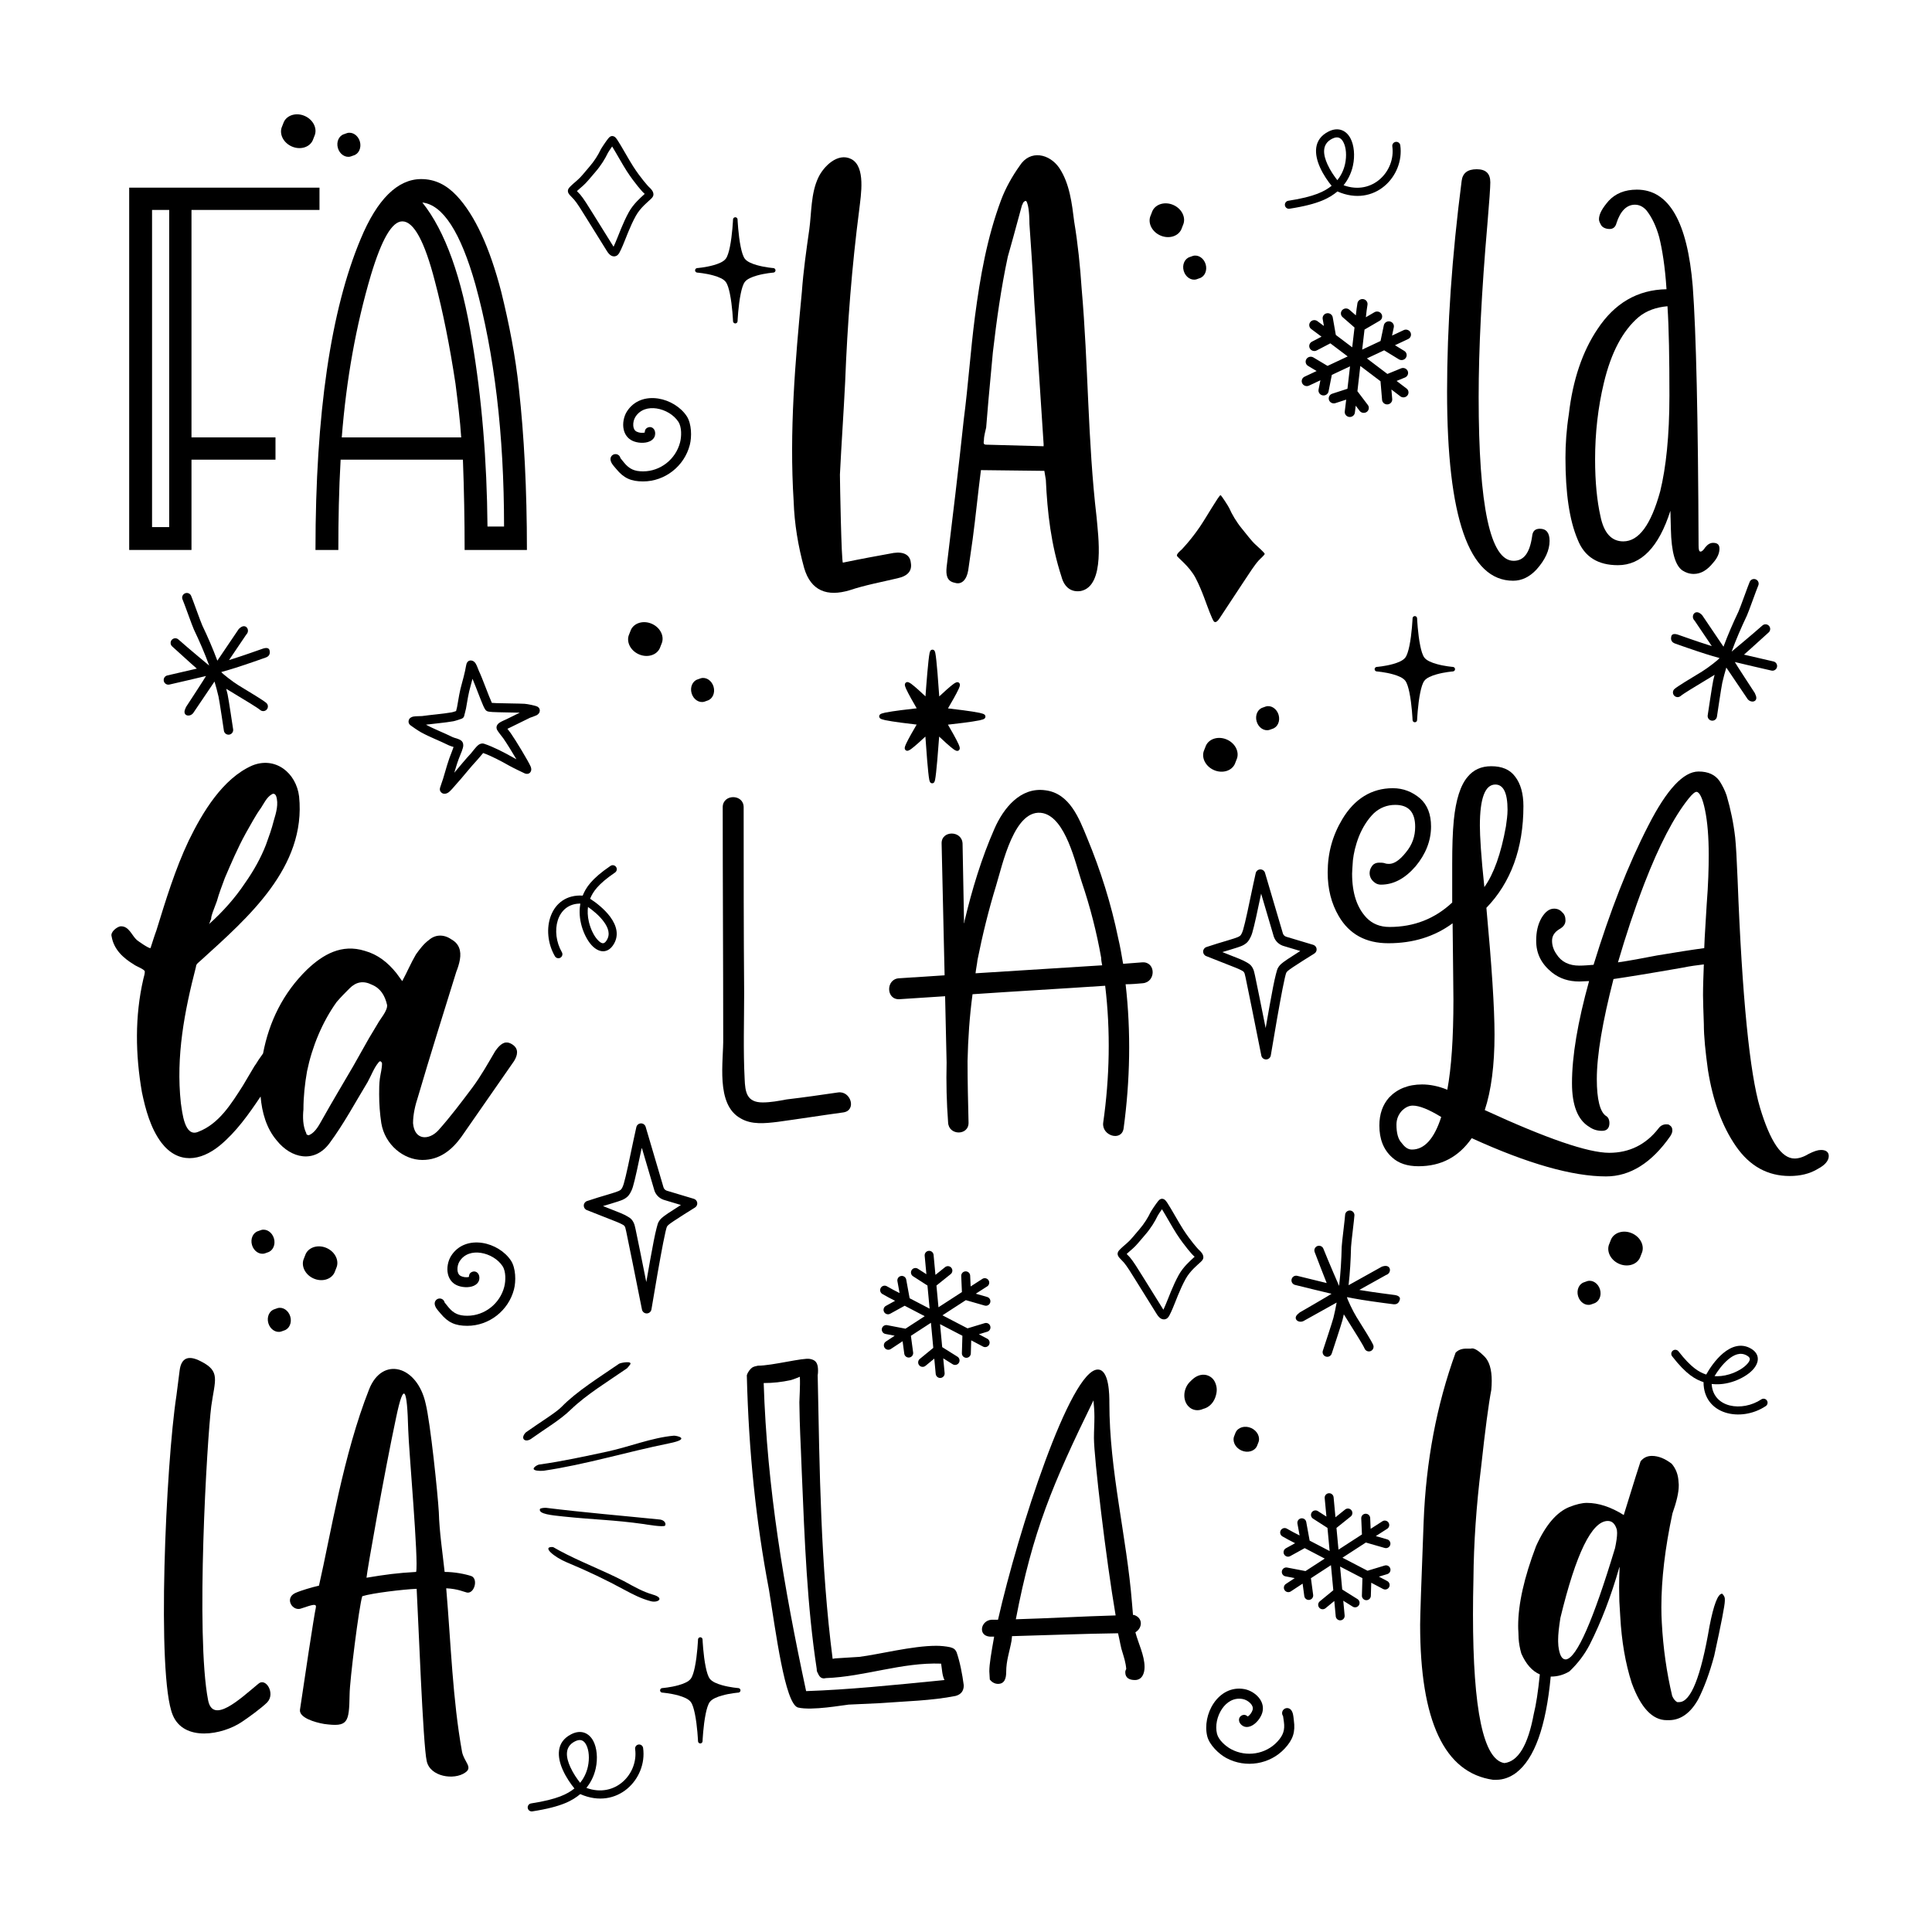 <?xml version="1.0" encoding="UTF-8" standalone="no"?>
<!DOCTYPE svg PUBLIC "-//W3C//DTD SVG 1.1//EN" "http://www.w3.org/Graphics/SVG/1.1/DTD/svg11.dtd">
<svg width="800px" height="800px" version="1.1" xmlns="http://www.w3.org/2000/svg" xmlns:xlink="http://www.w3.org/1999/xlink" xml:space="preserve" xmlns:serif="http://www.serif.com/" style="fill-rule:evenodd;clip-rule:evenodd;stroke-linejoin:round;stroke-miterlimit:2;">
    <g id="Layer2">
        <g transform="matrix(1,0,0,1,-41.339,-29.513)">
            <path d="M230.189,323.948C230.364,323.238 230.571,322.461 230.599,322.303C231.179,318.962 231.669,315.667 232.632,312.383C233.131,310.679 233.545,308.9 233.941,307.186C234.023,306.829 234.405,304.566 234.595,304.156C235.232,302.779 236.422,302.939 236.937,303.109C237.321,303.237 237.855,303.574 238.286,304.244C238.829,305.086 239.455,306.966 239.649,307.361C241.004,310.121 243.785,317.961 245.011,320.557C245.506,320.593 246.224,320.64 246.912,320.663C250.478,320.783 256.186,320.808 258.534,320.938C259.733,321.004 263.177,321.731 263.786,322.063C265.078,322.767 264.918,323.889 264.735,324.413C264.634,324.699 264.295,325.293 263.491,325.7C262.828,326.036 261.002,326.65 260.832,326.707L252.637,330.73L251.454,331.3C252.028,332.044 252.691,332.908 252.823,333.095C254.945,336.12 260.182,344.815 261.072,346.918C261.458,347.831 261.31,348.487 261.236,348.699C261.077,349.151 260.632,350.075 259.285,349.945C259.236,349.94 258.97,349.915 258.566,349.736C257.736,349.368 253.561,347.35 252.142,346.541C248.831,344.653 244.909,342.586 241.407,341.317C240.787,342.054 239.355,343.751 239.158,343.962C235.912,347.426 233.036,351.217 229.833,354.726C229.493,355.099 227.921,357.063 226.921,357.715C226.077,358.266 225.282,358.268 224.755,358.093C224.558,358.028 223.125,357.383 223.541,355.759C223.671,355.248 224.583,352.734 224.819,351.945C225.94,348.19 226.952,344.325 228.466,340.706C228.526,340.564 228.891,339.549 229.153,338.819L229.069,338.795C228.358,338.579 227.631,338.364 227.134,338.116C223.367,336.239 219.364,334.774 215.656,332.729C214.559,332.124 211.763,330.224 211.251,329.803C209.917,328.704 210.765,327.287 210.884,327.133C211.131,326.813 211.652,326.402 212.483,326.228C213.502,326.015 215.61,326.088 216.076,326.022C220.183,325.444 224.338,325.175 228.428,324.474C228.743,324.42 229.553,324.161 230.189,323.948ZM236.989,310.589C236.754,311.546 236.504,312.503 236.23,313.437C235.308,316.585 234.85,319.744 234.293,322.946C234.251,323.185 233.675,325.442 233.675,325.442L233.643,325.358C233.649,325.958 233.438,326.729 232.461,327.128C232.031,327.304 229.777,328.048 229.062,328.17C225.307,328.814 221.499,329.099 217.723,329.585C221.312,331.532 225.172,332.948 228.807,334.76C229.245,334.979 229.939,335.131 230.55,335.329C231.242,335.554 231.863,335.832 232.276,336.143C232.778,336.519 233.229,337.227 233.166,338.286C233.096,339.477 232.061,341.829 231.926,342.154C230.933,344.525 230.169,347.007 229.444,349.49C231.757,346.779 233.986,343.997 236.422,341.398C236.717,341.083 238.391,338.766 239.444,337.977C240.344,337.301 241.217,337.289 241.762,337.47C245.677,338.768 250.219,341.127 254,343.283C254.29,343.449 254.701,343.667 255.176,343.911C253.342,340.787 250.988,337.01 249.753,335.249C249.465,334.838 247.449,332.384 247.13,331.65C246.828,330.958 246.942,330.413 247.045,330.118C247.175,329.749 247.477,329.278 248.026,328.866C248.803,328.282 250.487,327.608 250.985,327.364L256.581,324.616C253.321,324.526 248.047,324.494 245.374,324.352C244.312,324.295 243.568,324.184 243.3,324.095C243.058,324.015 242.705,323.85 242.368,323.449C242.178,323.224 241.851,322.671 241.485,321.852C240.391,319.404 238.375,313.86 236.989,310.589Z"/>
        </g>
        <g transform="matrix(0.741,0,0,0.741,77.571,415.04)">
            <path d="M636.532,287.381L635.567,277.051C635.438,275.677 636.449,274.458 637.823,274.329C639.197,274.201 640.417,275.212 640.545,276.586L641.589,287.754L646.977,283.43C648.053,282.566 649.628,282.738 650.491,283.815C651.355,284.891 651.182,286.466 650.106,287.329L642.146,293.717L643.28,305.853C647.926,302.84 652.479,299.891 656.385,297.363L655.993,288.395C655.933,287.016 657.004,285.848 658.382,285.788C659.76,285.728 660.928,286.798 660.989,288.177L661.253,294.217C665.29,291.608 667.912,289.922 668.026,289.866C669.26,289.249 670.763,289.749 671.38,290.984C671.997,292.218 671.496,293.721 670.262,294.338C670.155,294.391 667.802,295.905 664.137,298.274L670.487,300.1C671.813,300.481 672.581,301.867 672.199,303.193C671.818,304.519 670.432,305.286 669.106,304.905L658.57,301.876C654.664,304.406 650.122,307.351 645.496,310.354C650.367,312.882 655.305,315.444 659.513,317.633L669.109,314.728C670.429,314.328 671.826,315.076 672.226,316.396C672.626,317.717 671.878,319.114 670.557,319.514L665.853,320.938C668.243,322.188 669.938,323.083 670.577,323.438C671.783,324.108 672.218,325.631 671.548,326.837C670.878,328.043 669.354,328.478 668.148,327.808C667.357,327.369 664.936,326.096 661.576,324.343L661.358,331.67C661.317,333.049 660.164,334.135 658.785,334.094C657.406,334.053 656.32,332.9 656.361,331.521L656.65,321.778C652.855,319.805 648.504,317.547 644.162,315.293L645.361,328.126L653.886,333.467C655.056,334.2 655.41,335.744 654.678,336.913C653.945,338.082 652.401,338.437 651.232,337.704L645.946,334.393L646.716,342.626C646.844,344 645.833,345.219 644.459,345.348C643.085,345.476 641.866,344.465 641.737,343.091L640.939,334.55L636.014,338.595C634.947,339.471 633.371,339.316 632.495,338.25C631.619,337.184 631.774,335.607 632.84,334.731L640.378,328.542L639.069,314.528C635.081,317.119 631.227,319.627 627.871,321.813L629.122,331.118C629.306,332.486 628.345,333.745 626.978,333.929C625.61,334.113 624.351,333.152 624.167,331.785L623.233,324.839C619.586,327.222 617.131,328.836 616.712,329.135C615.59,329.937 614.027,329.677 613.225,328.554C612.423,327.431 612.683,325.869 613.806,325.067C614.166,324.81 616.01,323.595 618.817,321.76L613.635,320.763C612.28,320.503 611.392,319.191 611.652,317.836C611.913,316.481 613.224,315.593 614.579,315.853L624.847,317.827C628.065,315.732 631.753,313.334 635.591,310.843C631.156,308.538 627.179,306.466 624.393,305.002L616.295,309.471C615.087,310.137 613.565,309.698 612.899,308.49C612.232,307.282 612.672,305.76 613.88,305.093L619.031,302.25C616.491,300.957 613.84,299.587 611.905,298.426C610.722,297.716 610.338,296.179 611.048,294.996C611.758,293.813 613.295,293.429 614.478,294.138C616.397,295.29 619.035,296.648 621.551,297.926L620.338,291.285C620.09,289.927 620.991,288.624 622.348,288.376C623.706,288.128 625.009,289.029 625.257,290.386L627.16,300.808C630.008,302.303 633.959,304.36 638.331,306.632L637.123,293.703L629.056,288.522C627.895,287.776 627.558,286.228 628.304,285.067C629.049,283.906 630.597,283.569 631.758,284.315L636.532,287.381Z"/>
        </g>
        <g transform="matrix(0.741,0,0,0.741,-88.069,314.673)">
            <path d="M636.532,287.381L635.567,277.051C635.438,275.677 636.449,274.458 637.823,274.329C639.197,274.201 640.417,275.212 640.545,276.586L641.589,287.754L646.977,283.43C648.053,282.566 649.628,282.738 650.491,283.815C651.355,284.891 651.182,286.466 650.106,287.329L642.146,293.717L643.28,305.853C647.926,302.84 652.479,299.891 656.385,297.363L655.993,288.395C655.933,287.016 657.004,285.848 658.382,285.788C659.76,285.728 660.928,286.798 660.989,288.177L661.253,294.217C665.29,291.608 667.912,289.922 668.026,289.866C669.26,289.249 670.763,289.749 671.38,290.984C671.997,292.218 671.496,293.721 670.262,294.338C670.155,294.391 667.802,295.905 664.137,298.274L670.487,300.1C671.813,300.481 672.581,301.867 672.199,303.193C671.818,304.519 670.432,305.286 669.106,304.905L658.57,301.876C654.664,304.406 650.122,307.351 645.496,310.354C650.367,312.882 655.305,315.444 659.513,317.633L669.109,314.728C670.429,314.328 671.826,315.076 672.226,316.396C672.626,317.717 671.878,319.114 670.557,319.514L665.853,320.938C668.243,322.188 669.938,323.083 670.577,323.438C671.783,324.108 672.218,325.631 671.548,326.837C670.878,328.043 669.354,328.478 668.148,327.808C667.357,327.369 664.936,326.096 661.576,324.343L661.358,331.67C661.317,333.049 660.164,334.135 658.785,334.094C657.406,334.053 656.32,332.9 656.361,331.521L656.65,321.778C652.855,319.805 648.504,317.547 644.162,315.293L645.361,328.126L653.886,333.467C655.056,334.2 655.41,335.744 654.678,336.913C653.945,338.082 652.401,338.437 651.232,337.704L645.946,334.393L646.716,342.626C646.844,344 645.833,345.219 644.459,345.348C643.085,345.476 641.866,344.465 641.737,343.091L640.939,334.55L636.014,338.595C634.947,339.471 633.371,339.316 632.495,338.25C631.619,337.184 631.774,335.607 632.84,334.731L640.378,328.542L639.069,314.528C635.081,317.119 631.227,319.627 627.871,321.813L629.122,331.118C629.306,332.486 628.345,333.745 626.978,333.929C625.61,334.113 624.351,333.152 624.167,331.785L623.233,324.839C619.586,327.222 617.131,328.836 616.712,329.135C615.59,329.937 614.027,329.677 613.225,328.554C612.423,327.431 612.683,325.869 613.806,325.067C614.166,324.81 616.01,323.595 618.817,321.76L613.635,320.763C612.28,320.503 611.392,319.191 611.652,317.836C611.913,316.481 613.224,315.593 614.579,315.853L624.847,317.827C628.065,315.732 631.753,313.334 635.591,310.843C631.156,308.538 627.179,306.466 624.393,305.002L616.295,309.471C615.087,310.137 613.565,309.698 612.899,308.49C612.232,307.282 612.672,305.76 613.88,305.093L619.031,302.25C616.491,300.957 613.84,299.587 611.905,298.426C610.722,297.716 610.338,296.179 611.048,294.996C611.758,293.813 613.295,293.429 614.478,294.138C616.397,295.29 619.035,296.648 621.551,297.926L620.338,291.285C620.09,289.927 620.991,288.624 622.348,288.376C623.706,288.128 625.009,289.029 625.257,290.386L627.16,300.808C630.008,302.303 633.959,304.36 638.331,306.632L637.123,293.703L629.056,288.522C627.895,287.776 627.558,286.228 628.304,285.067C629.049,283.906 630.597,283.569 631.758,284.315L636.532,287.381Z"/>
        </g>
        <g transform="matrix(1,0,0,1,9.253,153.851)">
            <path d="M281.657,525C281.636,524.498 281.223,524.102 280.721,524.102C280.218,524.102 279.805,524.498 279.784,525C279.784,525 279.514,531.423 278.465,536.464C278.043,538.492 277.518,540.293 276.79,541.268C275.841,542.538 273.806,543.354 271.742,543.942C268.412,544.89 264.938,545.153 264.938,545.153C264.449,545.19 264.071,545.598 264.071,546.088C264.071,546.578 264.449,546.986 264.938,547.023C264.938,547.023 268.412,547.286 271.742,548.234C273.806,548.822 275.841,549.638 276.79,550.908C277.518,551.883 278.043,553.684 278.465,555.712C279.514,560.753 279.784,567.176 279.784,567.176C279.805,567.677 280.218,568.073 280.721,568.073C281.223,568.073 281.636,567.677 281.657,567.176C281.657,567.176 281.927,560.753 282.977,555.712C283.399,553.684 283.924,551.883 284.652,550.908C285.6,549.638 287.635,548.822 289.7,548.234C293.03,547.286 296.504,547.023 296.504,547.023C296.993,546.986 297.371,546.578 297.371,546.088C297.371,545.598 296.993,545.19 296.504,545.153C296.504,545.153 293.03,544.89 289.7,543.942C287.635,543.354 285.6,542.538 284.652,541.268C283.924,540.293 283.399,538.492 282.977,536.464C281.927,531.423 281.657,525 281.657,525Z"/>
        </g>
        <g transform="matrix(1,0,0,1,115.272,57.952)">
            <path d="M190.136,32.902C190.114,32.4 189.701,32.004 189.199,32.004C188.697,32.004 188.283,32.4 188.262,32.902C188.262,32.902 187.992,39.324 186.943,44.366C186.521,46.393 185.996,48.194 185.268,49.169C184.32,50.44 182.285,51.255 180.22,51.843C176.89,52.791 173.416,53.055 173.416,53.055C172.927,53.092 172.549,53.499 172.549,53.989C172.549,54.48 172.927,54.887 173.416,54.924C173.416,54.924 176.89,55.188 180.22,56.136C182.285,56.724 184.32,57.539 185.268,58.81C185.996,59.785 186.521,61.585 186.943,63.613C187.992,68.654 188.262,75.077 188.262,75.077C188.283,75.579 188.697,75.975 189.199,75.975C189.701,75.975 190.114,75.579 190.136,75.077C190.136,75.077 190.406,68.654 191.455,63.613C191.877,61.585 192.402,59.785 193.13,58.81C194.078,57.539 196.113,56.724 198.178,56.136C201.508,55.188 204.982,54.924 204.982,54.924C205.471,54.887 205.849,54.48 205.849,53.989C205.849,53.499 205.471,53.092 204.982,53.055C204.982,53.055 201.508,52.791 198.178,51.843C196.113,51.255 194.078,50.44 193.13,49.169C192.402,48.194 191.877,46.393 191.455,44.366C190.406,39.324 190.136,32.902 190.136,32.902Z"/>
        </g>
        <g transform="matrix(1,0,0,1,-4.779,-4.577)">
            <path d="M591.568,260.581C591.547,260.079 591.134,259.683 590.631,259.683C590.129,259.683 589.716,260.079 589.695,260.581C589.695,260.581 589.425,267.003 588.376,272.044C587.953,274.072 587.428,275.873 586.7,276.848C585.752,278.119 583.717,278.934 581.652,279.522C578.322,280.47 574.848,280.734 574.848,280.734C574.359,280.771 573.981,281.178 573.981,281.668C573.981,282.159 574.359,282.566 574.848,282.603C574.848,282.603 578.322,282.866 581.652,283.815C583.717,284.403 585.752,285.218 586.7,286.489C587.428,287.464 587.953,289.264 588.376,291.292C589.425,296.333 589.695,302.756 589.695,302.756C589.716,303.258 590.129,303.654 590.631,303.654C591.134,303.654 591.547,303.258 591.568,302.756C591.568,302.756 591.838,296.333 592.887,291.292C593.309,289.264 593.834,287.464 594.562,286.489C595.511,285.218 597.546,284.403 599.611,283.815C602.941,282.866 606.415,282.603 606.415,282.603C606.904,282.566 607.281,282.159 607.281,281.668C607.281,281.178 606.904,280.771 606.415,280.734C606.415,280.734 602.941,280.47 599.611,279.522C597.546,278.934 595.511,278.119 594.562,276.848C593.834,275.873 593.309,274.072 592.887,272.044C591.838,267.003 591.568,260.581 591.568,260.581Z"/>
        </g>
        <g transform="matrix(1.253,0.01,-0.01,1.253,145.144,-135.528)">
            <path d="M292.59,273.775C292.331,273.195 289.878,269.448 289.662,269.484C289.08,269.583 284.988,276.925 282.847,280.103C279.763,284.682 276.896,287.622 276.896,287.622C276.444,288.02 275.343,288.966 275.401,289.565C275.459,290.164 279.489,292.886 281.649,296.947C283.866,301.113 285.394,305.877 286.396,308.271C286.907,309.493 287.579,311.18 287.954,311.368C288.204,311.493 288.734,311.631 289.662,310.184C290.382,309.061 294.224,303.144 297.501,298.087C299.405,295.149 301.131,292.433 302.396,291.02C303.117,290.214 304.411,289.135 304.409,288.771C304.407,288.433 302.207,286.494 301.396,285.771C299.992,284.522 298.734,282.788 296.817,280.497C294.97,278.288 293.483,275.774 292.59,273.775Z"/>
        </g>
        <g transform="matrix(0.985,0,0,0.96,387.364,-229.833)">
            <path d="M176.713,375.434C176.912,373.55 177.132,371.644 177.385,370.179C177.587,369.015 178.695,368.234 179.859,368.435C181.022,368.637 181.803,369.745 181.602,370.909C181.345,372.393 181.126,374.339 180.928,376.245L184.537,374.083C185.55,373.475 186.865,373.805 187.472,374.818C188.079,375.831 187.749,377.146 186.736,377.753L180.356,381.577C180.097,383.822 179.754,386.853 179.378,390.212L187.093,386.493L188.475,379.722C188.712,378.565 189.843,377.817 191,378.053C192.157,378.289 192.904,379.421 192.668,380.578L191.937,384.158L196.829,381.8C197.893,381.288 199.173,381.735 199.685,382.799C200.198,383.863 199.751,385.143 198.687,385.655L193.165,388.317L197.078,390.773C198.078,391.401 198.38,392.723 197.752,393.723C197.124,394.723 195.802,395.025 194.802,394.398L188.612,390.511L181.358,394.008C184.41,396.378 187.391,398.695 189.977,400.708L195.714,398.297C196.802,397.84 198.058,398.353 198.515,399.441C198.973,400.53 198.46,401.785 197.371,402.243L193.848,403.723C196.462,405.761 198.137,407.073 198.202,407.136C199.05,407.958 199.072,409.313 198.25,410.161C197.428,411.009 196.072,411.03 195.224,410.208C195.166,410.152 193.818,409.097 191.666,407.419L192.005,411.53C192.102,412.707 191.226,413.742 190.049,413.839C188.872,413.936 187.837,413.06 187.74,411.883L187.077,403.848C184.53,401.868 181.596,399.59 178.591,397.258C178.168,401.053 177.743,404.867 177.374,408.153L181.753,414.084C182.454,415.034 182.252,416.375 181.302,417.076C180.352,417.777 179.011,417.575 178.31,416.625L176.666,414.398C176.491,415.909 176.363,416.978 176.3,417.428C176.137,418.598 175.055,419.414 173.885,419.251C172.716,419.088 171.899,418.006 172.062,416.836C172.15,416.206 172.366,414.358 172.659,411.781L168.129,413.29C167.009,413.664 165.796,413.057 165.423,411.937C165.05,410.816 165.656,409.604 166.777,409.23L173.188,407.094C173.519,404.138 173.892,400.788 174.267,397.426L166.617,401.113L165.243,408.244C165.02,409.404 163.897,410.164 162.737,409.94C161.578,409.717 160.818,408.594 161.041,407.434L161.813,403.429L157.025,405.737C155.962,406.249 154.682,405.802 154.169,404.738C153.656,403.674 154.104,402.394 155.167,401.882L160.229,399.442L156.631,397.239C155.624,396.623 155.307,395.304 155.924,394.297C156.54,393.29 157.859,392.973 158.866,393.59L164.814,397.232L173.289,393.147C170.699,391.139 168.198,389.203 165.994,387.499L160.267,390.562C159.225,391.119 157.928,390.726 157.371,389.685C156.814,388.644 157.207,387.346 158.248,386.789L162.281,384.632C159.91,382.804 158.318,381.584 158.022,381.375C157.058,380.692 156.83,379.356 157.512,378.392C158.194,377.428 159.531,377.2 160.495,377.882C160.726,378.046 161.738,378.819 163.293,380.015L162.778,377.004C162.579,375.84 163.362,374.733 164.526,374.534C165.69,374.335 166.797,375.118 166.996,376.282L168.295,383.878C170.375,385.488 172.731,387.313 175.184,389.216C175.561,385.853 175.901,382.847 176.153,380.676L171.142,376.191C170.262,375.403 170.187,374.05 170.975,373.17C171.763,372.29 173.116,372.215 173.996,373.002L176.713,375.434Z"/>
        </g>
        <g transform="matrix(1,0,0,1,3.219,5.68434e-14)">
            <path d="M495.05,583.373C492.817,584.431 490.281,584.019 488.656,582.092C486.475,579.506 486.757,575.165 489.284,572.405C489.758,571.887 490.83,570.866 491.558,570.381C492.419,569.808 493.219,569.518 493.835,569.379C495.111,569.091 496.188,569.265 497.068,569.629C498.552,570.243 499.728,571.41 500.308,573.461C500.546,574.304 500.979,575.976 499.982,578.701C499.085,581.154 497.156,582.873 495.05,583.373Z"/>
        </g>
        <g transform="matrix(1,0,0,1,3.219,5.68434e-14)">
            <path d="M508.098,316.351C508.349,315.806 508.571,315.054 508.789,314.582C510.155,311.618 508.428,307.904 504.935,306.294C501.441,304.683 497.496,305.782 496.13,308.746C495.912,309.218 495.69,309.97 495.439,310.515C494.073,313.479 495.799,317.193 499.293,318.803C502.786,320.414 506.732,319.315 508.098,316.351Z"/>
        </g>
        <g transform="matrix(1,0,0,1,2.304,-18.686)">
            <path d="M136.231,545.575C136.482,545.029 136.704,544.278 136.921,543.805C138.288,540.841 136.561,537.128 133.067,535.517C129.574,533.907 125.629,535.006 124.262,537.97C124.045,538.442 123.823,539.194 123.572,539.739C122.205,542.703 123.932,546.417 127.426,548.027C130.919,549.638 134.864,548.539 136.231,545.575Z"/>
        </g>
        <g transform="matrix(1,0,0,1,3.219,5.68434e-14)">
            <path d="M269.989,268.421C270.241,267.876 270.462,267.124 270.68,266.652C272.046,263.688 270.319,259.974 266.826,258.364C263.333,256.753 259.387,257.852 258.021,260.816C257.803,261.288 257.582,262.04 257.33,262.585C255.964,265.549 257.691,269.263 261.184,270.873C264.678,272.484 268.623,271.385 269.989,268.421Z"/>
        </g>
        <g transform="matrix(1,0,0,1,3.219,5.68434e-14)">
            <path d="M517.269,598.775C517.454,598.372 517.618,597.817 517.779,597.468C518.788,595.278 517.512,592.535 514.932,591.345C512.351,590.155 509.436,590.967 508.427,593.157C508.266,593.506 508.102,594.061 507.917,594.464C506.907,596.653 508.183,599.397 510.764,600.587C513.344,601.776 516.259,600.964 517.269,598.775Z"/>
        </g>
        <g transform="matrix(1,0,0,1,21.255,-2.86)">
            <path d="M108.233,60.996C108.484,60.451 108.706,59.699 108.924,59.227C110.29,56.263 108.563,52.549 105.07,50.939C101.576,49.328 97.631,50.427 96.265,53.391C96.047,53.864 95.825,54.615 95.574,55.161C94.208,58.124 95.935,61.838 99.428,63.449C102.921,65.059 106.867,63.96 108.233,60.996Z"/>
        </g>
        <g transform="matrix(1,0,0,1,21.255,-2.86)">
            <path d="M123.943,67.661C124.342,67.545 124.835,67.319 125.18,67.218C127.347,66.585 128.5,63.997 127.754,61.443C127.008,58.889 124.643,57.33 122.476,57.963C122.131,58.064 121.638,58.29 121.239,58.406C119.072,59.039 117.919,61.627 118.665,64.181C119.411,66.735 121.776,68.294 123.943,67.661Z"/>
        </g>
        <g transform="matrix(1,0,0,1,3.361,-24.091)">
            <path d="M485.791,119.087C486.042,118.541 486.264,117.79 486.481,117.317C487.848,114.353 486.121,110.64 482.628,109.029C479.134,107.419 475.189,108.518 473.822,111.482C473.605,111.954 473.383,112.706 473.132,113.251C471.766,116.215 473.492,119.929 476.986,121.539C480.479,123.149 484.425,122.051 485.791,119.087Z"/>
        </g>
        <g transform="matrix(1,0,0,1,3.361,-24.091)">
            <path d="M492.072,139.754C492.471,139.638 492.964,139.412 493.309,139.311C495.476,138.678 496.629,136.09 495.883,133.536C495.137,130.983 492.772,129.423 490.605,130.056C490.259,130.157 489.767,130.383 489.368,130.499C487.201,131.132 486.048,133.72 486.794,136.274C487.54,138.828 489.905,140.387 492.072,139.754Z"/>
        </g>
        <g transform="matrix(1,0,0,1,3.219,5.68434e-14)">
            <path d="M522.415,302.235C522.813,302.118 523.306,301.893 523.651,301.792C525.818,301.158 526.972,298.571 526.225,296.017C525.479,293.463 523.114,291.904 520.947,292.537C520.602,292.638 520.109,292.863 519.711,292.98C517.544,293.613 516.39,296.2 517.136,298.754C517.883,301.308 520.248,302.868 522.415,302.235Z"/>
        </g>
        <g transform="matrix(1,0,0,1,1.312,10.102)">
            <path d="M677.761,510.697C678.012,510.152 678.234,509.4 678.451,508.927C679.818,505.964 678.091,502.25 674.598,500.639C671.104,499.029 667.159,500.128 665.792,503.092C665.575,503.564 665.353,504.316 665.102,504.861C663.735,507.825 665.462,511.539 668.956,513.149C672.449,514.76 676.395,513.661 677.761,510.697Z"/>
        </g>
        <g transform="matrix(1,0,0,1,2.304,-18.686)">
            <path d="M107.321,537.705C107.72,537.589 108.213,537.363 108.558,537.262C110.725,536.629 111.878,534.042 111.132,531.488C110.386,528.934 108.021,527.374 105.854,528.007C105.509,528.108 105.016,528.334 104.617,528.45C102.45,529.084 101.297,531.671 102.043,534.225C102.789,536.779 105.154,538.339 107.321,537.705Z"/>
        </g>
        <g transform="matrix(1,0,0,1,3.219,5.68434e-14)">
            <path d="M288.438,290.557C288.836,290.441 289.329,290.215 289.675,290.114C291.841,289.481 292.995,286.893 292.249,284.339C291.502,281.785 289.137,280.226 286.97,280.859C286.625,280.96 286.132,281.186 285.734,281.302C283.567,281.935 282.413,284.523 283.16,287.077C283.906,289.631 286.271,291.19 288.438,290.557Z"/>
        </g>
        <g transform="matrix(1,0,0,1,2.304,-18.686)">
            <path d="M114.088,570.056C114.486,569.939 114.979,569.713 115.324,569.613C117.491,568.979 118.645,566.392 117.898,563.838C117.152,561.284 114.787,559.724 112.62,560.358C112.275,560.458 111.782,560.684 111.383,560.801C109.216,561.434 108.063,564.021 108.809,566.575C109.555,569.129 111.921,570.689 114.088,570.056Z"/>
        </g>
        <g transform="matrix(1,0,0,1,1.312,10.102)">
            <path d="M657.413,530.082C657.811,529.966 658.304,529.74 658.649,529.639C660.816,529.006 661.97,526.419 661.223,523.865C660.477,521.311 658.112,519.751 655.945,520.384C655.6,520.485 655.107,520.711 654.708,520.827C652.541,521.461 651.388,524.048 652.134,526.602C652.881,529.156 655.246,530.716 657.413,530.082Z"/>
        </g>
        <g transform="matrix(1.392,0,0,1.392,-45.937,186.011)">
            <path d="M545.686,58.745C547.007,55.177 548.532,51.679 550.149,48.289C550.625,47.292 553.133,40.185 553.508,39.399C553.838,38.707 554.668,38.413 555.359,38.743C556.051,39.073 556.345,39.903 556.015,40.595C555.64,41.381 553.132,48.489 552.656,49.485C551,52.955 549.442,56.542 548.109,60.203C548.109,60.203 554.332,55.053 557.267,52.434C557.839,51.923 558.718,51.973 559.228,52.545C559.739,53.117 559.689,53.996 559.117,54.506C556.664,56.695 554.267,58.949 551.787,61.106C554.704,61.799 557.633,62.45 560.57,63.139C561.316,63.315 561.78,64.063 561.605,64.809C561.43,65.555 560.681,66.019 559.935,65.844C556.295,64.989 552.668,64.192 549.06,63.303C548.995,63.348 554.966,72.471 554.966,72.471C555.063,72.616 555.094,72.791 555.171,72.947C556.331,75.279 553.61,75.749 552.665,74.027L546.532,64.955L546.527,64.958C546.083,66.438 545.684,67.927 545.337,69.422C545.072,70.567 543.737,79.569 543.737,79.569C543.624,80.328 542.917,80.852 542.159,80.739C541.401,80.626 540.877,79.919 540.99,79.161C540.99,79.161 542.36,69.964 542.631,68.795C542.762,68.232 542.899,67.671 543.044,67.11C542.296,67.566 541.534,68.027 540.778,68.484C537.244,70.619 533.858,72.644 532.932,73.42C532.345,73.912 531.468,73.835 530.976,73.247C530.483,72.659 530.561,71.783 531.148,71.29C532.117,70.479 535.645,68.34 539.342,66.106C540.996,65.107 544.394,62.467 544.508,62.12C543.092,61.729 541.681,61.315 540.273,60.867C538.536,60.315 536.812,59.734 535.092,59.138C534.692,59 533.835,58.704 533.807,58.694L531.192,57.771C531.163,57.761 531.135,57.749 531.108,57.735C529.762,57.192 530.134,55.856 530.134,55.856C530.179,55.196 530.686,54.718 532.028,55.126C532.028,55.126 534.751,56.081 536.001,56.513C537.698,57.101 539.4,57.675 541.114,58.22C541.479,58.336 541.844,58.449 542.208,58.561L537.085,50.983C535.799,49.736 537.184,47.424 539.022,49.06C539.152,49.176 539.288,49.284 539.387,49.427L545.686,58.745Z"/>
        </g>
        <g transform="matrix(1,0,0,1,11.322,-5.97)">
            <path d="M78.675,279.542C76.836,274.574 74.713,269.703 72.461,264.982C71.799,263.595 68.307,253.698 67.784,252.604C67.325,251.64 66.17,251.232 65.206,251.691C64.243,252.151 63.834,253.306 64.294,254.269C64.816,255.364 68.308,265.261 68.97,266.648C71.276,271.48 73.446,276.474 75.301,281.572C75.301,281.572 66.636,274.401 62.55,270.754C61.753,270.043 60.53,270.113 59.819,270.909C59.109,271.705 59.178,272.929 59.974,273.64C63.39,276.688 66.728,279.826 70.181,282.829C66.119,283.794 62.041,284.701 57.951,285.661C56.912,285.905 56.266,286.946 56.51,287.986C56.754,289.025 57.796,289.67 58.835,289.426C63.903,288.237 68.954,287.126 73.978,285.889C74.069,285.951 65.754,298.654 65.754,298.654C65.619,298.856 65.576,299.099 65.468,299.317C63.853,302.564 67.642,303.219 68.958,300.821L77.498,288.189L77.504,288.193C78.122,290.254 78.679,292.327 79.161,294.409C79.531,296.003 81.389,308.538 81.389,308.538C81.546,309.594 82.531,310.324 83.587,310.167C84.642,310.01 85.372,309.025 85.215,307.969C85.215,307.969 83.307,295.163 82.929,293.535C82.747,292.752 82.556,291.97 82.355,291.19C83.397,291.824 84.458,292.466 85.509,293.102C90.43,296.076 95.145,298.895 96.434,299.975C97.253,300.661 98.473,300.553 99.159,299.735C99.844,298.916 99.736,297.696 98.918,297.01C97.57,295.881 92.657,292.902 87.51,289.792C85.207,288.4 80.475,284.725 80.316,284.241C82.287,283.697 84.253,283.12 86.213,282.497C88.631,281.728 91.032,280.918 93.426,280.09C93.984,279.896 95.178,279.484 95.216,279.47L98.858,278.185C98.897,278.171 98.936,278.155 98.975,278.136C100.849,277.38 100.331,275.519 100.331,275.519C100.268,274.6 99.562,273.934 97.693,274.503C97.693,274.503 93.902,275.832 92.161,276.435C89.798,277.253 87.428,278.052 85.041,278.811C84.534,278.972 84.026,279.13 83.518,279.285L90.651,268.734C92.443,266.997 90.514,263.778 87.955,266.056C87.774,266.217 87.584,266.368 87.447,266.568L78.675,279.542Z"/>
        </g>
        <g transform="matrix(1,0,0,1,55.885,30.015)">
            <path d="M502.532,502.163C503.13,496.899 503.432,491.594 503.55,486.365C503.584,484.828 504.929,474.42 504.957,473.207C504.981,472.14 504.134,471.254 503.067,471.23C502,471.206 501.114,472.053 501.09,473.12C501.063,474.332 499.718,484.741 499.683,486.277C499.562,491.63 499.247,497.066 498.605,502.453C498.605,502.453 494.104,492.146 492.101,487.048C491.71,486.054 490.587,485.565 489.594,485.955C488.6,486.345 488.111,487.469 488.501,488.462C490.175,492.723 491.74,497.028 493.467,501.267C489.407,500.297 485.358,499.267 481.275,498.28C480.237,498.029 479.191,498.668 478.94,499.705C478.69,500.742 479.328,501.788 480.366,502.039C485.426,503.263 490.435,504.549 495.478,505.71C495.53,505.806 482.381,513.396 482.381,513.396C482.17,513.515 482.022,513.713 481.827,513.858C478.921,516.029 482.008,518.321 484.264,516.774L497.582,509.35L497.586,509.356C497.208,511.475 496.77,513.576 496.262,515.651C495.873,517.24 491.88,529.268 491.88,529.268C491.544,530.281 492.094,531.376 493.107,531.712C494.12,532.048 495.215,531.498 495.551,530.485C495.551,530.485 499.622,518.194 500.019,516.57C500.21,515.79 500.392,515.005 500.564,514.218C501.208,515.254 501.865,516.306 502.518,517.347C505.569,522.22 508.506,526.863 509.17,528.408C509.591,529.389 510.73,529.843 511.71,529.422C512.691,529 513.145,527.862 512.724,526.882C512.03,525.265 508.987,520.391 505.796,515.295C504.368,513.014 501.801,507.6 501.878,507.097C503.882,507.5 505.897,507.871 507.927,508.199C510.432,508.603 512.94,508.962 515.451,509.302C516.037,509.381 517.288,509.551 517.328,509.557L521.158,510.052C521.199,510.057 521.242,510.06 521.285,510.06C523.298,510.23 523.675,508.336 523.675,508.336C524.033,507.487 523.704,506.575 521.779,506.24C521.779,506.24 517.795,505.716 515.97,505.469C513.492,505.134 511.016,504.779 508.544,504.38C508.018,504.295 507.493,504.207 506.97,504.117L518.094,497.916C520.477,497.173 520.206,493.429 516.896,494.309C516.661,494.372 516.424,494.42 516.211,494.537L502.532,502.163Z"/>
        </g>
        <g transform="matrix(1,0,0,1,-302.509,19.657)">
            <path d="M570.98,57.522C571.414,57.919 572.189,58.653 572.606,59.318C572.992,59.934 573.126,60.557 573.068,61.058C573.042,61.283 572.966,61.57 572.767,61.887C572.638,62.091 572.4,62.377 572.051,62.714C570.837,63.888 567.682,66.331 565.798,69.723C563.285,74.246 561.521,79.44 560.375,82.044C559.937,83.041 559.394,84.303 558.959,85.045C558.553,85.737 558.081,86.126 557.79,86.265C557.513,86.397 557.142,86.519 556.672,86.498C556.099,86.473 555.024,86.258 553.816,84.297C553.041,83.039 548.903,76.406 545.374,70.737C543.378,67.53 541.58,64.559 540.243,63.01C539.688,62.367 538.823,61.568 538.357,61.007C538.09,60.686 537.912,60.392 537.819,60.173C537.689,59.867 537.653,59.591 537.659,59.364C537.664,59.159 537.706,58.886 537.864,58.574C537.946,58.412 538.102,58.177 538.339,57.909C539.043,57.112 540.861,55.555 541.631,54.894C543.164,53.579 544.538,51.733 546.642,49.309C548.626,47.023 550.239,44.408 551.216,42.323C551.474,41.774 553.437,38.829 554.349,37.701C554.686,37.284 554.98,37.036 555.119,36.949C555.622,36.631 556.062,36.658 556.339,36.71C556.572,36.754 556.948,36.875 557.338,37.256C557.536,37.45 557.835,37.824 558.189,38.353C559.718,40.638 562.902,46.48 564.753,49.339C567.77,53.999 570.61,57.122 570.98,57.522ZM555.983,40.995C555.209,42.084 554.342,43.391 554.19,43.716C553.106,46.028 551.321,48.927 549.122,51.461C546.883,54.041 545.4,55.987 543.77,57.386C543.243,57.838 542.178,58.742 541.403,59.476C541.84,59.929 542.356,60.432 542.729,60.864C544.139,62.499 546.056,65.619 548.162,69.002C551.639,74.588 555.707,81.11 556.573,82.513C556.844,81.939 557.123,81.282 557.37,80.721C558.542,78.058 560.358,72.753 562.927,68.129C564.763,64.825 567.64,62.295 569.24,60.844C569.323,60.769 569.401,60.698 569.475,60.63C569.201,60.333 568.896,60.066 568.712,59.898C568.682,59.87 568.652,59.84 568.624,59.811C568.624,59.811 565.415,56.404 561.997,51.124C560.345,48.572 557.628,43.635 555.983,40.995Z"/>
        </g>
        <g transform="matrix(0.211,0,0,0.211,0,0)">
            <path d="M2351.55,2451.57C2353.61,2453.46 2357.29,2456.94 2359.27,2460.1C2361.11,2463.03 2361.74,2465.99 2361.47,2468.37C2361.35,2469.44 2360.98,2470.8 2360.04,2472.31C2359.43,2473.28 2358.3,2474.63 2356.64,2476.24C2350.87,2481.81 2335.89,2493.41 2326.93,2509.53C2315,2531.01 2306.62,2555.68 2301.18,2568.05C2299.09,2572.79 2296.52,2578.78 2294.45,2582.31C2292.52,2585.59 2290.28,2587.44 2288.9,2588.1C2287.58,2588.73 2285.82,2589.31 2283.59,2589.21C2280.87,2589.09 2275.76,2588.07 2270.02,2578.75C2266.34,2572.78 2246.68,2541.27 2229.92,2514.34C2220.44,2499.11 2211.9,2485 2205.55,2477.64C2202.91,2474.59 2198.8,2470.79 2196.59,2468.12C2195.32,2466.6 2194.47,2465.2 2194.03,2464.16C2193.42,2462.71 2193.25,2461.4 2193.27,2460.32C2193.3,2459.35 2193.5,2458.05 2194.25,2456.57C2194.64,2455.8 2195.38,2454.68 2196.51,2453.41C2199.85,2449.62 2208.48,2442.23 2212.14,2439.09C2219.42,2432.84 2225.95,2424.07 2235.94,2412.56C2245.37,2401.7 2253.03,2389.28 2257.67,2379.38C2258.89,2376.77 2268.22,2362.78 2272.55,2357.42C2274.15,2355.44 2275.55,2354.26 2276.21,2353.85C2278.6,2352.34 2280.69,2352.47 2282,2352.71C2283.11,2352.92 2284.9,2353.5 2286.75,2355.31C2287.69,2356.23 2289.11,2358.01 2290.79,2360.52C2298.05,2371.37 2313.18,2399.12 2321.97,2412.7C2336.3,2434.84 2349.79,2449.67 2351.55,2451.57ZM2280.32,2373.07C2276.64,2378.24 2272.52,2384.45 2271.8,2385.99C2266.65,2396.97 2258.17,2410.74 2247.72,2422.78C2237.09,2435.03 2230.05,2444.28 2222.3,2450.92C2219.8,2453.07 2214.74,2457.37 2211.06,2460.85C2213.13,2463 2215.58,2465.39 2217.36,2467.45C2224.06,2475.21 2233.16,2490.03 2243.16,2506.1C2259.68,2532.64 2279.01,2563.61 2283.12,2570.28C2284.4,2567.55 2285.73,2564.43 2286.9,2561.77C2292.47,2549.12 2301.1,2523.92 2313.3,2501.95C2322.02,2486.26 2335.68,2474.24 2343.29,2467.35C2343.68,2466.99 2344.05,2466.66 2344.4,2466.33C2343.1,2464.93 2341.65,2463.65 2340.78,2462.86C2340.63,2462.72 2340.49,2462.58 2340.36,2462.44C2340.36,2462.44 2325.12,2446.26 2308.88,2421.18C2301.03,2409.06 2288.13,2385.61 2280.32,2373.07Z"/>
        </g>
        <g transform="matrix(1,0,0,1,-2.1,-0.439)">
            <path d="M534.738,388.331L545.873,391.671C546.624,391.896 547.173,392.541 547.276,393.317C547.38,394.094 547.018,394.859 546.353,395.273C543.14,397.269 539.667,399.459 537.511,400.906C536.408,401.647 535.618,402.225 535.294,402.523C534.95,402.837 534.78,403.12 534.698,403.285C534.495,403.69 533.895,406.167 533.162,409.94C531.88,416.546 529.97,427.387 528.31,437.463C528.153,438.414 527.34,439.116 526.377,439.132C525.414,439.148 524.577,438.474 524.389,437.53C521.764,424.378 518.828,409.659 517.858,405.161C517.655,404.22 517.508,403.652 517.462,403.526C517.293,403.064 517.061,402.836 516.963,402.738C516.781,402.556 515.7,401.934 513.959,401.228C511.301,400.151 506.04,398.087 501.559,396.338C500.779,396.034 500.273,395.275 500.291,394.439C500.309,393.602 500.848,392.866 501.64,392.595C504.643,391.57 507.847,390.636 510.341,389.889C512.427,389.264 514.053,388.751 514.774,388.422C515.263,388.199 515.569,387.957 515.731,387.795C515.974,387.552 516.44,386.795 516.827,385.514C517.76,382.42 519.32,374.868 520.902,367.286C521.258,365.581 521.655,363.777 522.061,361.991C522.261,361.107 523.033,360.47 523.939,360.44C524.845,360.411 525.657,360.997 525.915,361.866C528.682,371.192 531.963,382.321 532.979,385.8L533.278,386.835C533.445,387.476 533.91,388.027 534.574,388.276L534.738,388.331ZM524.308,370.478C522.87,377.358 521.496,383.839 520.643,386.665C519.96,388.929 518.979,390.184 518.55,390.613C518.186,390.977 517.523,391.549 516.428,392.049C515.622,392.416 513.814,393.01 511.484,393.708C510.498,394.003 509.4,394.327 508.247,394.676C511.117,395.802 513.794,396.86 515.456,397.534C518.015,398.571 519.515,399.653 519.781,399.919C520.062,400.2 520.727,400.845 521.206,402.159C521.268,402.327 521.485,403.073 521.754,404.32C522.468,407.63 524.244,416.463 526.179,426.141C527.307,419.609 528.412,413.495 529.249,409.18C530.097,404.813 530.897,401.972 531.132,401.502C531.338,401.091 531.743,400.369 532.602,399.583C532.997,399.221 533.946,398.498 535.29,397.596C536.645,396.686 538.513,395.487 540.514,394.225L533.565,392.14L533.207,392.021C531.276,391.309 529.917,389.718 529.432,387.883C529.432,387.883 529.152,386.916 529.152,386.917C528.401,384.346 526.412,377.592 524.308,370.478Z"/>
        </g>
        <g transform="matrix(1,0,0,1,75.322,-19.556)">
            <path d="M200.853,512.619L211.988,515.96C212.738,516.185 213.287,516.829 213.39,517.606C213.494,518.383 213.132,519.148 212.467,519.561C209.254,521.558 205.781,523.747 203.626,525.194C202.522,525.935 201.732,526.514 201.408,526.811C201.064,527.126 200.894,527.409 200.812,527.573C200.609,527.979 200.009,530.456 199.277,534.228C197.994,540.835 196.084,551.675 194.424,561.752C194.267,562.702 193.454,563.404 192.491,563.421C191.528,563.437 190.691,562.762 190.503,561.818C187.878,548.667 184.942,533.948 183.972,529.449C183.769,528.508 183.622,527.941 183.576,527.814C183.408,527.352 183.176,527.125 183.077,527.026C182.896,526.845 181.814,526.222 180.073,525.517C177.415,524.439 172.154,522.376 167.673,520.627C166.894,520.322 166.387,519.564 166.405,518.727C166.423,517.89 166.962,517.154 167.754,516.884C170.757,515.859 173.961,514.924 176.455,514.177C178.541,513.553 180.167,513.039 180.889,512.71C181.378,512.487 181.683,512.245 181.845,512.083C182.088,511.84 182.554,511.084 182.941,509.802C183.875,506.709 185.434,499.156 187.016,491.575C187.372,489.869 187.769,488.065 188.175,486.279C188.376,485.395 189.148,484.758 190.054,484.729C190.96,484.699 191.771,485.285 192.029,486.154C194.796,495.481 198.077,506.609 199.093,510.089L199.392,511.123C199.559,511.764 200.025,512.315 200.689,512.565L200.853,512.619ZM190.422,494.766C188.985,501.647 187.61,508.127 186.757,510.954C186.074,513.217 185.093,514.473 184.664,514.901C184.3,515.265 183.637,515.838 182.543,516.337C181.737,516.705 179.928,517.299 177.598,517.996C176.613,518.291 175.515,518.616 174.362,518.964C177.231,520.09 179.908,521.149 181.57,521.822C184.129,522.859 185.629,523.941 185.896,524.207C186.176,524.488 186.841,525.133 187.321,526.448C187.382,526.616 187.599,527.362 187.868,528.609C188.582,531.919 190.358,540.751 192.293,550.43C193.421,543.898 194.526,537.784 195.364,533.468C196.211,529.102 197.012,526.26 197.247,525.79C197.452,525.379 197.858,524.657 198.716,523.871C199.111,523.509 200.06,522.787 201.404,521.885C202.759,520.975 204.628,519.776 206.628,518.513L199.679,516.429L199.322,516.309C197.39,515.597 196.031,514.006 195.546,512.172C195.546,512.172 195.266,511.204 195.267,511.206C194.516,508.634 192.527,501.881 190.422,494.766Z"/>
        </g>
        <g transform="matrix(0.256,0,0,0.256,-518.16,71.662)">
            <path d="M3506.75,892.076C3494.86,890.725 3468.2,887.544 3455.77,884.895C3451.75,884.035 3448.99,883.023 3448.03,882.309C3446.51,881.183 3446.18,879.832 3446.17,878.797C3446.17,877.75 3446.53,876.403 3448.04,875.288C3449.01,874.573 3451.77,873.577 3455.8,872.737C3468.23,870.139 3494.91,867.075 3506.81,865.777C3502.12,857.733 3493.26,842.289 3489.6,834.108C3488.28,831.169 3487.64,828.899 3487.62,827.815C3487.6,826.46 3488.07,825.518 3488.56,824.909C3489.31,823.963 3490.41,823.259 3492.06,823.324C3493.06,823.348 3495.27,824.194 3497.96,826.155C3503.82,830.428 3514.39,840.196 3521.02,846.454C3522.3,828.504 3525.5,786.387 3527.68,776.173C3528.13,774.049 3528.85,772.771 3529.24,772.31C3530.23,771.177 3531.36,770.891 3532.32,770.891C3533.27,770.891 3534.39,771.185 3535.38,772.33C3535.78,772.793 3536.47,774.065 3536.92,776.203C3539.07,786.411 3542.07,828.546 3543.29,846.502C3549.95,840.27 3560.55,830.552 3566.43,826.301C3569.13,824.357 3571.35,823.528 3572.35,823.491C3573.98,823.445 3575.09,824.145 3575.84,825.096C3576.33,825.718 3576.78,826.648 3576.76,828.016C3576.74,829.088 3576.09,831.363 3574.76,834.286C3571.06,842.463 3562.13,857.863 3557.41,865.881C3569.31,867.243 3595.97,870.425 3608.38,873.062C3612.41,873.922 3615.17,874.933 3616.14,875.648C3617.65,876.774 3617.99,878.124 3617.99,879.171C3617.98,880.206 3617.64,881.565 3616.12,882.669C3615.15,883.383 3612.39,884.379 3608.35,885.219C3595.92,887.817 3569.26,890.881 3557.35,892.179C3562.05,900.223 3570.9,915.667 3574.57,923.86C3575.89,926.799 3576.52,929.058 3576.53,930.141C3576.56,931.496 3576.09,932.438 3575.61,933.048C3574.86,933.993 3573.74,934.697 3572.09,934.645C3571.11,934.608 3568.89,933.774 3566.21,931.801C3560.34,927.528 3549.78,917.76 3543.15,911.502C3541.85,929.452 3538.67,971.569 3536.47,981.783C3536.02,983.908 3535.32,985.185 3534.92,985.646C3533.93,986.792 3532.8,987.065 3531.85,987.065C3530.9,987.065 3529.76,986.784 3528.78,985.639C3528.38,985.163 3527.68,983.891 3527.24,981.766C3525.1,971.546 3522.09,929.41 3520.88,911.454C3514.22,917.686 3503.6,927.405 3497.73,931.656C3495.02,933.612 3492.82,934.441 3491.82,934.466C3490.17,934.511 3489.07,933.811 3488.33,932.86C3487.84,932.238 3487.37,931.308 3487.4,929.953C3487.43,928.868 3488.07,926.606 3489.4,923.67C3493.11,915.505 3502.02,900.093 3506.75,892.076Z"/>
        </g>
        <g transform="matrix(1,0,0,1,21.255,-2.86)">
            <path d="M207.682,643.467C202.866,643.166 208.216,647.623 213.443,649.796C222.059,653.378 229.863,657.125 237.454,661.251C240.794,663.053 244.228,664.819 248.113,665.856C251.107,666.732 254.205,664.612 249.082,663.151C244.939,661.963 241.37,659.908 237.788,657.944C237.437,657.755 237.437,657.755 237.084,657.568C228.439,653.083 218.943,649.56 210.284,644.875C208.378,643.844 207.865,643.466 207.682,643.467ZM204.919,627.225C204.53,627.175 202.444,627.253 202.303,627.77C201.753,629.783 206.958,630.28 212.175,630.827C224.948,632.162 232.667,632.162 245.43,633.958C245.43,633.958 253.72,635.415 254.16,634.556C254.676,633.55 253.72,632.301 252.049,632.071C236.334,630.475 220.537,629.156 204.919,627.225ZM257.799,597.342C248.586,598.157 239.303,601.993 230.091,603.953C220.879,605.912 211.658,607.957 202.303,609.251C201.44,609.251 199.64,610.391 199.708,611.077C199.779,611.786 201.762,612.04 203.806,611.871C221.366,609.276 237.88,604.152 255.93,600.492C265.009,598.651 259.044,597.327 257.799,597.342ZM239.62,567.95C240.901,566.188 235.707,567.125 235.062,567.571C226.834,573.247 217.537,578.963 211.202,585.487C208.975,587.78 202.103,591.974 196.497,595.969C193.885,598.608 196.303,600.599 199.123,598.329C204.537,594.441 210.679,590.873 215.124,586.529C221.703,580.216 230.359,575.001 238.384,569.442C238.384,569.442 239.077,568.695 239.62,567.95Z"/>
        </g>
        <g transform="matrix(1,0,0,1,3.219,5.68434e-14)">
            <path d="M528.065,710.577C527.499,709.789 527.545,708.686 528.229,707.947C529.01,707.103 530.329,707.052 531.173,707.833C531.53,708.164 531.921,708.794 532.136,709.636C532.369,710.547 532.464,711.845 532.534,712.345C533.224,717.244 532.144,720.37 528.771,724.013C522.648,730.629 512.587,732.262 504.578,727.962C501.454,726.285 497.569,722.516 496.679,718.961C495.576,714.55 496.659,709.24 499.343,705.273C502.157,701.114 506.653,698.439 512.071,699.425C514.425,699.854 517.062,701.431 518.508,703.593C519.608,705.238 520.063,707.191 519.443,709.256C518.799,711.402 516.838,713.897 514.692,714.767C512.208,715.773 510.793,714.335 510.274,713.587C509.627,712.656 509.844,711.765 509.907,711.567C510.101,710.96 510.482,710.588 510.915,710.357C511.341,710.129 512.208,709.766 513.22,710.578C513.292,710.636 513.36,710.697 513.421,710.762C514.374,710.225 515.157,709.043 515.452,708.059C515.761,707.027 515.29,706.096 514.604,705.355C513.728,704.408 512.469,703.733 511.324,703.524C507.666,702.858 504.694,704.8 502.794,707.608C500.764,710.608 499.887,714.614 500.721,717.949C501.361,720.506 504.302,723.085 506.548,724.291C512.892,727.696 520.863,726.423 525.714,721.183C528.103,718.601 528.897,716.396 528.408,712.926C528.352,712.524 528.111,710.89 528.065,710.577ZM512.495,714.204C512.181,714.295 511.848,714.311 511.524,714.249C511.201,714.188 510.888,714.048 510.613,713.828C511.363,714.43 512.032,714.367 512.495,714.204ZM513.852,711.434C513.883,711.512 513.91,711.592 513.931,711.673C513.952,711.754 513.969,711.836 513.98,711.919C513.969,711.773 513.935,711.602 513.852,711.434Z"/>
        </g>
        <g transform="matrix(1,0,0,1,21.255,-2.86)">
            <path d="M245.739,181.942C245.733,181.852 245.733,181.761 245.74,181.669C245.832,180.375 246.687,179.985 247.144,179.827C247.687,179.639 248.435,179.571 249.189,180.214C249.337,180.34 249.744,180.73 249.928,181.458C250.143,182.313 250.318,184.418 247.814,185.594C245.718,186.579 242.555,186.323 240.543,185.338C238.606,184.39 237.482,182.729 237.022,180.805C236.417,178.275 237.051,175.268 238.336,173.249C241.292,168.603 246.31,167.122 251.273,167.882C256.008,168.606 260.641,171.419 263.128,175.224C265.133,178.292 265.26,183.703 264.368,187.135C262.083,195.934 254.051,202.208 245.036,202.208C240.071,202.208 237.044,200.877 233.917,197.044C233.598,196.652 232.71,195.7 232.199,194.911C231.728,194.181 231.531,193.467 231.531,192.98C231.531,191.83 232.464,190.896 233.614,190.896C234.621,190.896 235.462,191.612 235.655,192.562C235.854,192.809 236.889,194.095 237.146,194.41C239.361,197.126 241.519,198.041 245.036,198.041C252.176,198.041 258.526,193.056 260.336,186.087C260.977,183.619 261.082,179.71 259.64,177.503C257.759,174.625 254.224,172.548 250.643,172C247.291,171.487 243.848,172.349 241.851,175.486C241.227,176.468 240.868,177.85 240.967,179.137C241.045,180.143 241.408,181.122 242.375,181.596C243.298,182.048 244.697,182.276 245.739,181.942ZM248.893,183.6C249.11,183.486 249.344,183.316 249.532,183.056C249.72,182.795 249.862,182.443 249.896,181.964C249.846,182.665 249.454,183.262 248.893,183.6ZM245.939,182.714C245.972,182.802 246.015,182.881 246.062,182.951C246.108,183.022 246.159,183.084 246.208,183.137C246.102,183.008 246.011,182.866 245.939,182.714Z"/>
        </g>
        <g transform="matrix(1,0,0,1,-454.064,256.415)">
            <path d="M648.263,272.31C648.257,272.221 648.258,272.13 648.264,272.038C648.356,270.743 649.211,270.354 649.668,270.196C650.211,270.007 650.959,269.939 651.714,270.583C651.861,270.709 652.268,271.099 652.452,271.827C652.668,272.681 652.842,274.787 650.339,275.963C648.243,276.947 645.08,276.692 643.067,275.706C641.131,274.758 640.006,273.098 639.546,271.173C638.942,268.644 639.576,265.637 640.86,263.618C643.817,258.972 648.834,257.49 653.798,258.25C658.532,258.975 663.165,261.787 665.652,265.593C667.657,268.661 667.784,274.072 666.893,277.503C664.608,286.302 656.576,292.577 647.561,292.577C642.596,292.577 639.568,291.245 636.442,287.412C636.122,287.021 635.234,286.069 634.724,285.28C634.252,284.55 634.055,283.835 634.055,283.348C634.055,282.198 634.989,281.265 636.139,281.265C637.145,281.265 637.986,281.981 638.18,282.931C638.379,283.178 639.414,284.464 639.67,284.779C641.886,287.494 644.043,288.41 647.561,288.41C654.701,288.41 661.05,283.425 662.86,276.456C663.501,273.988 663.606,270.078 662.164,267.872C660.283,264.994 656.748,262.917 653.167,262.369C649.816,261.856 646.372,262.718 644.376,265.855C643.751,266.836 643.392,268.219 643.491,269.506C643.569,270.512 643.933,271.491 644.9,271.964C645.823,272.416 647.221,272.645 648.263,272.31ZM651.418,273.969C651.852,273.74 652.353,273.291 652.421,272.332C652.371,273.034 651.978,273.63 651.418,273.969ZM648.463,273.083C648.53,273.258 648.633,273.399 648.733,273.506C648.626,273.377 648.536,273.235 648.463,273.083Z"/>
        </g>
        <g transform="matrix(1,0,0,1,3.219,5.68434e-14)">
            <path d="M238.062,370.853C239.35,367.667 241.551,364.001 249.573,358.545C250.334,358.028 251.372,358.225 251.889,358.986C252.406,359.747 252.209,360.784 251.448,361.301C244.305,366.159 242.282,369.331 241.134,372.153C243.421,373.606 247.059,376.376 249.479,379.665C252.152,383.298 253.318,387.516 250.612,391.439C249.43,393.151 248.035,393.839 246.653,393.897C244.81,393.974 242.767,392.773 241.061,390.56C239.484,388.514 238.131,385.612 237.393,382.542C236.553,379.045 236.739,376.118 237.091,374.156C227.128,374.134 224.666,386.02 229.44,394.285C229.9,395.082 229.627,396.102 228.83,396.562C228.034,397.022 227.013,396.749 226.553,395.953C220.35,385.211 224.604,370.017 238.062,370.853ZM240.255,375.555C240.059,377.132 240.036,379.272 240.635,381.764C241.401,384.952 242.911,387.95 244.647,389.582C245.332,390.226 245.999,390.698 246.687,390.544C247.121,390.447 247.492,390.091 247.868,389.546C249.693,386.9 248.597,384.091 246.794,381.64C244.928,379.105 242.243,376.918 240.255,375.555Z"/>
        </g>
        <g transform="matrix(1,0,0,1,-14.641,1.872)">
            <path d="M720.039,570.446C716.778,569.361 712.982,567.395 707.032,559.732C706.468,559.005 706.6,557.957 707.326,557.393C708.053,556.829 709.101,556.961 709.665,557.688C714.962,564.511 718.255,566.33 721.144,567.299C722.45,564.925 724.986,561.12 728.116,558.498C731.574,555.601 735.71,554.173 739.795,556.626C741.578,557.698 742.353,559.047 742.497,560.422C742.69,562.257 741.62,564.371 739.519,566.213C737.576,567.916 734.765,569.449 731.747,570.378C728.31,571.437 725.377,571.435 723.397,571.208C724.002,581.152 736.019,582.861 743.968,577.577C744.734,577.068 745.769,577.277 746.278,578.043C746.788,578.809 746.579,579.844 745.813,580.353C735.483,587.22 720.052,583.93 720.039,570.446ZM724.594,567.961C726.18,568.058 728.317,567.947 730.767,567.193C733.901,566.227 736.798,564.532 738.317,562.696C738.917,561.972 739.346,561.277 739.149,560.599C739.025,560.172 738.646,559.825 738.078,559.484C735.323,557.829 732.589,559.099 730.256,561.053C727.844,563.074 725.829,565.892 724.594,567.961Z"/>
        </g>
        <g transform="matrix(1,0,0,1,82.422,17.481)">
            <path d="M468.968,59.462C467.511,57.69 465.576,54.94 464.22,51.947C461.721,46.429 461.28,40.241 467.66,37.001C469.773,35.928 471.609,35.862 473.127,36.404C474.651,36.947 475.904,38.138 476.786,39.813C478.273,42.636 478.7,46.95 477.8,51.115C477.009,54.777 475.332,57.489 473.93,59.23C485.948,63.612 495.523,53.313 494.105,43.148C493.978,42.237 494.615,41.394 495.526,41.267C496.437,41.14 497.28,41.777 497.407,42.688C499.192,55.495 486.734,68.553 471.402,61.805L471.384,61.796C468.268,64.356 463.989,67.025 451.538,68.947C450.629,69.087 449.777,68.463 449.637,67.554C449.496,66.645 450.121,65.793 451.03,65.652C462.05,63.951 466.127,61.72 468.968,59.462ZM471.347,57.121C472.498,55.688 473.886,53.444 474.542,50.411C475.262,47.081 475.026,43.623 473.837,41.366C473.381,40.501 472.794,39.824 472.007,39.543C471.215,39.26 470.272,39.413 469.169,39.973C464.69,42.248 465.501,46.697 467.257,50.572C468.429,53.159 470.079,55.549 471.347,57.121Z"/>
        </g>
        <g transform="matrix(1,0,0,1,21.255,-2.86)">
            <path d="M216.603,743.425C215.146,741.653 213.211,738.903 211.855,735.911C209.355,730.393 208.915,724.204 215.295,720.964C217.408,719.891 219.243,719.825 220.762,720.367C222.285,720.911 223.539,722.101 224.421,723.776C225.908,726.6 226.335,730.913 225.435,735.078C224.643,738.74 222.967,741.452 221.565,743.194C233.583,747.576 243.157,737.277 241.74,727.112C241.613,726.2 242.25,725.358 243.161,725.231C244.072,725.104 244.915,725.74 245.042,726.651C246.827,739.458 234.369,752.516 219.037,745.768L219.019,745.759C215.903,748.32 211.624,750.988 199.173,752.91C198.264,753.05 197.412,752.426 197.271,751.517C197.131,750.608 197.755,749.756 198.664,749.616C209.685,747.915 213.761,745.683 216.603,743.425ZM218.982,741.085C220.133,739.652 221.521,737.408 222.177,734.374C222.896,731.044 222.66,727.587 221.472,725.33C221.016,724.464 220.429,723.787 219.642,723.506C218.849,723.224 217.907,723.376 216.804,723.936C212.324,726.212 213.136,730.66 214.891,734.535C216.063,737.122 217.714,739.513 218.982,741.085Z"/>
        </g>
    </g>
    <g id="Layer1">
        <g transform="matrix(1,0,0,1,-17.861,1.872)">
            <path d="M659.979,692.363C658.024,713.139 653.25,726.419 645.657,732.206C643.039,734.139 640.295,735.105 637.427,735.105L636.118,735.105C615.978,732.237 605.909,710.82 605.909,670.853C605.909,667.548 606.392,653.363 607.358,628.298C608.325,603.233 612.736,579.883 620.592,558.247C621.652,557.125 623.118,556.564 624.988,556.564L626.859,556.564C627.046,556.501 627.233,556.47 627.42,556.47C628.604,556.47 630.288,557.561 632.47,559.743C634.528,561.739 635.557,565.137 635.557,569.938C635.557,571.123 635.494,572.37 635.369,573.679C634.247,579.54 632.844,590.171 631.161,605.571C629.166,621.596 628.106,637.059 627.981,651.96C627.856,657.073 627.794,661.937 627.794,666.551C627.794,706.268 632.127,726.813 640.794,728.184C646.53,727.499 650.583,720.734 652.952,707.889C653.916,704.068 654.756,698.591 655.471,691.459C652.304,690.104 649.75,687.226 647.808,682.824C647.185,680.642 646.811,678.553 646.686,676.558L646.593,673.939C646.53,673.129 646.499,672.287 646.499,671.414C646.499,662.373 648.962,651.368 653.888,638.399C657.816,629.67 662.43,624.245 667.73,622.126C670.598,621.003 672.998,620.442 674.931,620.442C679.794,620.442 684.907,622.126 690.269,625.493L690.269,625.305C694.509,611.588 696.816,604.231 697.19,603.233C698.375,601.737 699.934,600.989 701.867,600.989C704.548,600.989 707.291,602.08 710.097,604.262C711.843,606.32 712.778,608.814 712.903,611.744L712.996,612.773L712.996,613.334C712.996,616.078 712.123,619.912 710.378,624.838C707.322,639.116 705.795,652.054 705.795,663.651C705.795,665.834 705.857,667.985 705.982,670.105C706.543,680.58 707.977,690.68 710.284,700.407C710.845,701.654 711.531,702.496 712.342,702.932L713.183,702.932C717.984,702.932 722.162,692.489 725.716,671.601C727.462,662.56 729.208,658.04 730.953,658.04C731.639,658.663 732.013,659.349 732.076,660.097L732.076,661.033C732.076,662.778 730.61,670.354 727.68,683.759C725.747,690.93 723.534,696.947 721.04,701.81C717.797,707.546 713.745,710.414 708.881,710.414L708.039,710.414C702.116,710.414 697.284,705.302 693.543,695.076C690.924,686.97 689.334,677.774 688.773,667.486L688.399,661.22C688.337,659.349 688.305,657.447 688.305,655.514C688.305,652.833 688.368,650.059 688.492,647.191L688.492,647.097L688.399,647.097C684.97,659.068 680.886,669.73 676.147,679.083C674.027,683.198 671.221,686.908 667.73,690.213C665.36,691.647 662.804,692.364 660.06,692.364L659.979,692.363ZM663.053,677.867L663.147,679.644C663.583,683.385 664.581,685.256 666.14,685.256L666.327,685.256C670.754,684.632 677.519,669.263 686.622,639.147C687.183,636.466 687.464,634.44 687.464,633.068L687.464,632.694L687.37,631.572C686.684,629.14 685.437,627.924 683.629,627.924C677.02,627.924 670.473,641.298 663.989,668.047C663.365,671.975 663.053,674.937 663.053,676.932L663.053,677.867Z"/>
        </g>
        <g transform="matrix(1.566,0,0,1.566,-374.607,495.061)">
            <g transform="matrix(139.605,0,0,139.605,280,140)">
                <path d="M0.102,-0.047C0.078,-0.17 0.1,-0.542 0.108,-0.604C0.115,-0.654 0.126,-0.67 0.088,-0.689C0.065,-0.701 0.051,-0.696 0.048,-0.671C0.046,-0.656 0.044,-0.64 0.042,-0.624C0.022,-0.494 0.004,-0.093 0.035,-0.019C0.056,0.032 0.129,0.019 0.166,-0.006C0.178,-0.014 0.203,-0.032 0.214,-0.043C0.23,-0.06 0.211,-0.091 0.197,-0.078C0.162,-0.049 0.111,-0.001 0.102,-0.047Z" style="fill-rule:nonzero;"/>
            </g>
            <g transform="matrix(139.605,0,0,139.605,313.366,140)">
                <path d="M0.163,-0.279C0.164,-0.292 0.197,-0.479 0.219,-0.582C0.234,-0.654 0.24,-0.637 0.242,-0.56C0.243,-0.522 0.262,-0.31 0.257,-0.29C0.221,-0.288 0.199,-0.285 0.163,-0.279ZM0.277,0.068C0.283,0.098 0.329,0.105 0.35,0.09C0.365,0.08 0.348,0.07 0.344,0.051C0.326,-0.049 0.323,-0.153 0.314,-0.259C0.336,-0.258 0.348,-0.252 0.353,-0.251C0.367,-0.248 0.375,-0.276 0.362,-0.282C0.35,-0.286 0.33,-0.29 0.311,-0.29C0.307,-0.327 0.301,-0.366 0.3,-0.403C0.298,-0.438 0.284,-0.573 0.275,-0.609C0.259,-0.681 0.193,-0.699 0.168,-0.636C0.119,-0.512 0.095,-0.36 0.073,-0.264C0.06,-0.261 0.039,-0.255 0.028,-0.25C0.007,-0.24 0.023,-0.214 0.04,-0.221C0.061,-0.228 0.069,-0.231 0.067,-0.222C0.064,-0.21 0.044,-0.077 0.037,-0.029C0.035,-0.014 0.065,-0.005 0.083,-0.002C0.128,0.004 0.13,-0.004 0.131,-0.058C0.131,-0.083 0.149,-0.226 0.155,-0.244C0.174,-0.25 0.233,-0.257 0.258,-0.258C0.261,-0.205 0.27,0.038 0.277,0.068Z" style="fill-rule:nonzero;"/>
            </g>
        </g>
        <g transform="matrix(1.43,0,0,1.43,-94.154,500.254)">
            <g transform="matrix(139.605,0,0,139.605,280,140)">
                <path d="M0.015,-0.656C0.019,-0.496 0.034,-0.353 0.061,-0.211C0.075,-0.125 0.094,0.025 0.121,0.033C0.15,0.04 0.215,0.028 0.226,0.027L0.291,0.024C0.343,0.02 0.398,0.019 0.448,0.009C0.459,0.006 0.465,-0.001 0.465,-0.013C0.462,-0.036 0.457,-0.062 0.45,-0.082C0.447,-0.088 0.444,-0.09 0.437,-0.092C0.428,-0.094 0.417,-0.095 0.408,-0.095C0.358,-0.095 0.289,-0.077 0.248,-0.072L0.2,-0.069C0.197,-0.069 0.195,-0.068 0.193,-0.068C0.168,-0.262 0.166,-0.459 0.162,-0.656C0.163,-0.662 0.163,-0.669 0.162,-0.675C0.16,-0.684 0.156,-0.688 0.146,-0.69C0.132,-0.693 0.068,-0.676 0.038,-0.676C0.033,-0.675 0.029,-0.674 0.026,-0.672C0.022,-0.669 0.017,-0.663 0.015,-0.656ZM0.138,-0.001C0.092,-0.216 0.057,-0.421 0.05,-0.64C0.07,-0.64 0.087,-0.642 0.106,-0.646C0.113,-0.648 0.12,-0.651 0.125,-0.653C0.126,-0.634 0.124,-0.608 0.124,-0.6C0.125,-0.536 0.126,-0.536 0.129,-0.455C0.135,-0.312 0.14,-0.178 0.16,-0.047C0.16,-0.045 0.16,-0.043 0.161,-0.041C0.161,-0.04 0.162,-0.039 0.162,-0.039C0.166,-0.029 0.171,-0.026 0.179,-0.028C0.26,-0.031 0.336,-0.061 0.418,-0.058C0.42,-0.046 0.42,-0.034 0.425,-0.024C0.315,-0.013 0.226,-0.004 0.138,-0.001Z" style="fill-rule:nonzero;"/>
            </g>
            <g transform="matrix(139.605,0,0,139.605,346.591,140)">
                <path d="M0.042,-0.114L0.051,-0.114C0.045,-0.08 0.041,-0.057 0.041,-0.042L0.042,-0.025C0.045,-0.021 0.051,-0.016 0.059,-0.016C0.073,-0.016 0.076,-0.028 0.076,-0.041C0.076,-0.064 0.083,-0.083 0.087,-0.105C0.087,-0.108 0.088,-0.111 0.088,-0.115C0.163,-0.117 0.234,-0.12 0.308,-0.121C0.312,-0.104 0.314,-0.09 0.317,-0.082C0.32,-0.072 0.324,-0.06 0.325,-0.047C0.324,-0.045 0.323,-0.043 0.323,-0.04C0.323,-0.028 0.332,-0.024 0.343,-0.024C0.358,-0.024 0.363,-0.038 0.363,-0.051C0.363,-0.075 0.35,-0.1 0.344,-0.123C0.359,-0.132 0.36,-0.153 0.341,-0.159L0.339,-0.159L0.337,-0.183C0.326,-0.322 0.29,-0.457 0.29,-0.599C0.29,-0.614 0.29,-0.668 0.266,-0.668C0.209,-0.668 0.101,-0.334 0.059,-0.149L0.045,-0.149C0.023,-0.147 0.017,-0.116 0.042,-0.114ZM0.257,-0.604C0.258,-0.593 0.259,-0.582 0.259,-0.57C0.259,-0.555 0.258,-0.541 0.258,-0.526C0.258,-0.486 0.283,-0.275 0.303,-0.158C0.233,-0.156 0.165,-0.152 0.096,-0.15C0.131,-0.333 0.172,-0.43 0.257,-0.604Z" style="fill-rule:nonzero;"/>
            </g>
        </g>
        <g transform="matrix(1.207,0,0,1.207,208.603,279.055)">
            <g transform="matrix(139.605,0,0,139.605,280,140)">
                <path d="M0.226,0.166C0.217,0.166 0.209,0.161 0.201,0.15C0.192,0.141 0.188,0.125 0.188,0.105C0.188,0.091 0.193,0.08 0.201,0.071C0.209,0.063 0.218,0.058 0.228,0.058C0.244,0.058 0.267,0.067 0.298,0.086C0.281,0.139 0.257,0.166 0.226,0.166ZM0.404,-0.479C0.396,-0.554 0.393,-0.605 0.393,-0.63C0.393,-0.698 0.406,-0.731 0.431,-0.731C0.451,-0.731 0.461,-0.71 0.461,-0.669C0.461,-0.656 0.459,-0.642 0.457,-0.628C0.445,-0.561 0.427,-0.511 0.404,-0.479ZM0.703,0.232C0.762,0.232 0.815,0.199 0.861,0.133C0.864,0.128 0.866,0.124 0.866,0.119C0.866,0.113 0.864,0.109 0.859,0.106C0.857,0.104 0.854,0.104 0.851,0.104C0.844,0.104 0.837,0.107 0.832,0.114C0.801,0.154 0.76,0.174 0.711,0.174C0.659,0.174 0.557,0.139 0.405,0.069C0.421,0.021 0.429,-0.042 0.429,-0.116C0.429,-0.183 0.422,-0.287 0.409,-0.428C0.469,-0.49 0.5,-0.574 0.5,-0.678C0.5,-0.709 0.493,-0.733 0.48,-0.75C0.467,-0.768 0.447,-0.776 0.421,-0.776C0.396,-0.776 0.377,-0.767 0.363,-0.75C0.345,-0.729 0.334,-0.693 0.329,-0.644C0.326,-0.614 0.325,-0.578 0.325,-0.536L0.325,-0.441C0.282,-0.401 0.231,-0.381 0.171,-0.381C0.147,-0.381 0.129,-0.389 0.115,-0.403C0.091,-0.428 0.079,-0.464 0.079,-0.512C0.079,-0.518 0.08,-0.529 0.081,-0.545C0.083,-0.562 0.087,-0.581 0.096,-0.604C0.105,-0.626 0.117,-0.645 0.132,-0.66C0.147,-0.674 0.165,-0.681 0.185,-0.681C0.218,-0.681 0.234,-0.663 0.234,-0.627C0.234,-0.604 0.227,-0.583 0.211,-0.564C0.196,-0.545 0.182,-0.536 0.17,-0.536C0.167,-0.536 0.163,-0.536 0.158,-0.538C0.154,-0.539 0.149,-0.539 0.145,-0.539C0.139,-0.539 0.133,-0.537 0.129,-0.532C0.125,-0.527 0.122,-0.521 0.122,-0.513C0.122,-0.506 0.125,-0.499 0.13,-0.494C0.136,-0.488 0.142,-0.485 0.15,-0.485C0.181,-0.485 0.209,-0.5 0.235,-0.53C0.26,-0.56 0.273,-0.593 0.273,-0.628C0.273,-0.658 0.264,-0.681 0.246,-0.697C0.227,-0.713 0.205,-0.722 0.179,-0.722C0.127,-0.722 0.085,-0.696 0.055,-0.646C0.031,-0.606 0.019,-0.563 0.019,-0.515C0.019,-0.474 0.028,-0.439 0.046,-0.408C0.072,-0.363 0.113,-0.341 0.168,-0.341C0.229,-0.341 0.281,-0.357 0.326,-0.39C0.327,-0.286 0.328,-0.224 0.328,-0.202C0.328,-0.108 0.323,-0.035 0.313,0.019C0.291,0.01 0.27,0.006 0.251,0.006C0.217,0.006 0.19,0.017 0.17,0.038C0.154,0.056 0.146,0.079 0.146,0.107C0.146,0.14 0.156,0.166 0.177,0.185C0.193,0.2 0.215,0.207 0.242,0.207C0.298,0.207 0.341,0.184 0.373,0.138C0.511,0.201 0.621,0.232 0.703,0.232Z" style="fill-rule:nonzero;"/>
            </g>
            <g transform="matrix(139.605,0,0,139.605,356.414,140)">
                <path d="M0.607,0.231C0.632,0.231 0.656,0.226 0.677,0.213C0.694,0.204 0.703,0.193 0.703,0.182C0.703,0.172 0.696,0.167 0.684,0.167C0.676,0.167 0.667,0.17 0.653,0.177C0.64,0.185 0.628,0.188 0.619,0.188C0.587,0.188 0.559,0.146 0.534,0.063C0.509,-0.021 0.49,-0.207 0.479,-0.497C0.477,-0.547 0.475,-0.582 0.473,-0.601C0.469,-0.636 0.462,-0.67 0.452,-0.704C0.448,-0.716 0.442,-0.728 0.435,-0.739C0.424,-0.755 0.407,-0.763 0.383,-0.763C0.346,-0.763 0.305,-0.719 0.26,-0.631C0.209,-0.532 0.165,-0.418 0.125,-0.288C0.112,-0.287 0.101,-0.286 0.09,-0.286C0.065,-0.286 0.046,-0.295 0.034,-0.314C0.027,-0.324 0.023,-0.335 0.023,-0.347C0.023,-0.359 0.029,-0.368 0.04,-0.375C0.051,-0.381 0.056,-0.388 0.056,-0.397C0.056,-0.405 0.054,-0.412 0.048,-0.417C0.043,-0.423 0.036,-0.426 0.028,-0.426C0.016,-0.426 0.006,-0.418 -0.003,-0.403C-0.012,-0.387 -0.016,-0.369 -0.016,-0.347C-0.016,-0.315 -0.003,-0.29 0.023,-0.269C0.042,-0.254 0.064,-0.247 0.09,-0.247L0.114,-0.248C0.086,-0.147 0.072,-0.064 0.072,0.003C0.072,0.057 0.086,0.093 0.114,0.11C0.124,0.117 0.134,0.12 0.146,0.12C0.158,0.12 0.164,0.113 0.164,0.101C0.164,0.093 0.161,0.086 0.155,0.083C0.141,0.073 0.133,0.043 0.133,-0.007C0.133,-0.066 0.147,-0.148 0.174,-0.253C0.208,-0.258 0.264,-0.267 0.344,-0.281C0.363,-0.285 0.38,-0.287 0.396,-0.289C0.395,-0.261 0.394,-0.236 0.394,-0.213C0.394,-0.198 0.395,-0.174 0.396,-0.143C0.396,-0.111 0.4,-0.074 0.406,-0.03C0.418,0.046 0.441,0.109 0.475,0.158C0.509,0.207 0.553,0.231 0.607,0.231ZM0.185,-0.294C0.204,-0.359 0.225,-0.423 0.25,-0.488C0.286,-0.581 0.322,-0.651 0.359,-0.697C0.368,-0.708 0.374,-0.713 0.378,-0.713C0.385,-0.713 0.393,-0.698 0.399,-0.668C0.405,-0.639 0.408,-0.602 0.408,-0.558C0.408,-0.527 0.407,-0.486 0.403,-0.436C0.401,-0.397 0.398,-0.361 0.397,-0.329C0.367,-0.325 0.329,-0.319 0.281,-0.311C0.245,-0.304 0.213,-0.298 0.185,-0.294Z" style="fill-rule:nonzero;"/>
            </g>
        </g>
        <g transform="matrix(1.479,0,0,1.479,-122.912,263.268)">
            <g transform="matrix(139.605,0,0,139.605,280,140)">
                <path d="M0.27,-0.087C0.236,-0.082 0.201,-0.077 0.167,-0.073C0.151,-0.07 0.135,-0.067 0.119,-0.067C0.087,-0.067 0.084,-0.088 0.083,-0.114C0.08,-0.172 0.082,-0.229 0.082,-0.287C0.081,-0.411 0.081,-0.535 0.081,-0.659C0.081,-0.686 0.039,-0.686 0.039,-0.659C0.039,-0.505 0.04,-0.351 0.04,-0.197C0.041,-0.15 0.024,-0.063 0.075,-0.035C0.097,-0.022 0.124,-0.025 0.149,-0.028C0.193,-0.034 0.237,-0.041 0.281,-0.047C0.308,-0.051 0.296,-0.091 0.27,-0.087Z" style="fill-rule:nonzero;"/>
            </g>
            <g transform="matrix(139.605,0,0,139.605,326.768,140)">
                <path d="M0.546,-0.348C0.533,-0.347 0.52,-0.346 0.507,-0.345C0.504,-0.363 0.501,-0.38 0.497,-0.397C0.483,-0.465 0.462,-0.532 0.435,-0.597C0.419,-0.636 0.4,-0.687 0.351,-0.693C0.301,-0.7 0.267,-0.657 0.249,-0.616C0.223,-0.557 0.204,-0.494 0.189,-0.431C0.189,-0.43 0.189,-0.428 0.188,-0.426C0.187,-0.48 0.186,-0.533 0.185,-0.586C0.184,-0.613 0.142,-0.613 0.143,-0.586C0.145,-0.498 0.147,-0.41 0.149,-0.322C0.119,-0.32 0.088,-0.318 0.058,-0.316C0.031,-0.315 0.031,-0.273 0.058,-0.274C0.089,-0.276 0.119,-0.278 0.15,-0.28C0.151,-0.236 0.152,-0.191 0.153,-0.147C0.152,-0.107 0.153,-0.067 0.156,-0.027C0.157,-0 0.198,0 0.197,-0.027C0.196,-0.068 0.195,-0.109 0.195,-0.15C0.196,-0.195 0.199,-0.239 0.205,-0.284C0.293,-0.29 0.382,-0.295 0.471,-0.301C0.482,-0.21 0.48,-0.117 0.467,-0.026C0.464,0 0.504,0.012 0.508,-0.015C0.521,-0.111 0.523,-0.208 0.512,-0.304C0.524,-0.304 0.535,-0.305 0.546,-0.306C0.573,-0.308 0.573,-0.349 0.546,-0.348ZM0.211,-0.326C0.212,-0.335 0.214,-0.344 0.215,-0.353C0.225,-0.403 0.237,-0.452 0.252,-0.501C0.265,-0.543 0.289,-0.66 0.347,-0.647C0.392,-0.636 0.411,-0.548 0.424,-0.509C0.441,-0.459 0.454,-0.408 0.463,-0.357C0.463,-0.352 0.464,-0.347 0.465,-0.342L0.211,-0.326Z" style="fill-rule:nonzero;"/>
            </g>
        </g>
        <g transform="matrix(1,0,0,1,18.036,-2.86)">
            <path d="M89.872,456.902C84.932,464.267 79.784,471.566 72.973,477.203C64.911,483.772 55.654,484.967 48.787,476.009C44.308,470.037 42.218,462.274 40.725,455.108C38.038,439.581 37.739,423.756 41.322,408.229C41.621,407.035 41.919,406.139 41.919,405.243C42.218,404.347 38.038,402.854 37.44,402.257C32.962,399.57 29.08,395.987 28.184,390.612C27.587,388.821 30.274,386.731 31.767,386.432C35.35,386.133 36.545,390.314 38.635,392.105C38.933,392.404 44.009,395.987 44.308,395.39C45.204,392.702 45.801,390.612 46.697,388.224C50.578,375.683 54.46,362.843 60.133,350.9C65.806,339.255 74.167,325.221 86.409,319.846C95.964,315.965 104.623,322.832 105.817,332.686C108.803,361.948 84.618,382.849 65.209,400.466C64.313,401.362 63.119,401.959 63.119,403.153C58.342,421.666 54.759,440.178 56.849,459.587C57.446,463.468 58.342,473.919 64.015,471.53C72.674,468.246 77.75,459.885 82.527,452.42L87.305,444.358C88.201,443.164 88.798,441.97 89.694,440.775C90.055,440.259 90.453,439.68 90.885,439.089C93.395,425.896 99.203,413.986 109.102,404.347C115.671,398.077 123.434,393.598 132.989,396.584C138.364,398.077 142.544,401.362 146.127,405.84L148.516,409.125C150.606,405.243 152.099,401.66 154.189,398.077C155.682,395.987 157.474,393.598 159.564,392.105C162.251,389.716 165.834,389.716 168.82,391.807C172.104,393.598 173,396.584 172.403,400.167C172.104,401.959 171.507,403.75 170.91,405.243C165.536,422.561 160.161,439.581 155.085,456.899C153.89,460.482 152.995,464.364 152.995,467.947C153.592,475.113 159.564,475.113 163.445,470.933C168.521,465.26 173,459.288 177.479,453.316C181.062,448.539 184.048,443.164 187.034,438.088L187.93,436.894C189.721,434.804 191.513,433.609 194.2,435.401C196.887,437.192 196.29,439.88 194.797,442.268L173,473.62C169.119,478.995 164.043,483.175 156.876,483.175C149.113,483.175 141.35,476.905 139.857,467.947C139.26,464.065 138.961,459.885 138.961,456.003C138.961,453.913 138.961,451.525 139.26,449.435C139.558,447.344 140.155,445.254 140.155,443.164C139.857,442.268 139.26,441.97 138.662,442.866C136.871,444.956 135.676,448.24 134.184,450.927C129.108,459.288 124.33,468.246 118.358,476.308C112.088,484.668 102.533,482.578 96.561,475.113C92.283,470.091 90.439,463.564 89.872,456.902ZM138.364,426.742C137.169,428.832 135.975,430.623 134.781,432.713L128.212,444.358C124.031,451.525 119.553,458.989 115.372,466.454C114.178,468.544 112.685,471.53 110.296,472.725C109.699,473.023 109.401,473.023 108.803,472.426L108.803,472.127C107.31,469.141 107.31,465.26 107.609,462.274C107.609,456.899 108.206,451.525 109.102,446.449C111.192,436.297 115.372,426.144 121.344,417.784C123.136,415.694 124.927,413.902 126.719,412.111C129.406,409.423 132.392,408.826 135.975,410.618C139.558,412.111 141.35,415.097 142.245,418.978C142.544,421.367 139.26,424.95 138.364,426.742ZM69.389,383.446C69.389,382.55 69.688,381.655 69.987,380.759L71.778,375.981C72.674,372.697 73.868,369.711 75.063,366.426C77.75,360.156 80.437,353.886 83.722,347.914C85.812,344.331 87.603,340.748 89.992,337.463C91.187,335.672 92.381,332.984 94.471,331.79C95.367,331.193 95.964,331.79 96.263,332.387C97.457,335.672 96.263,339.553 95.367,342.539C94.471,346.122 93.277,349.407 92.082,352.691C89.992,358.066 87.006,363.441 83.423,368.517C79.243,374.787 74.167,380.46 68.494,385.536C68.792,385.238 69.091,383.745 69.389,383.446Z"/>
        </g>
        <g transform="matrix(1.441,0,0,1.441,185.664,32.291)">
            <g transform="matrix(139.605,0,0,139.605,280,140)">
                <path d="M0.186,0.032C0.095,0.032 0.05,-0.098 0.05,-0.357C0.05,-0.491 0.06,-0.636 0.08,-0.791C0.082,-0.807 0.092,-0.815 0.111,-0.815C0.13,-0.815 0.139,-0.806 0.139,-0.788C0.139,-0.778 0.137,-0.749 0.133,-0.702C0.121,-0.564 0.115,-0.445 0.115,-0.346C0.115,-0.121 0.139,-0.009 0.187,-0.009C0.208,-0.009 0.22,-0.025 0.225,-0.059C0.226,-0.07 0.231,-0.075 0.241,-0.075C0.254,-0.075 0.261,-0.067 0.261,-0.05C0.261,-0.031 0.252,-0.011 0.234,0.009C0.22,0.024 0.204,0.032 0.186,0.032Z" style="fill-rule:nonzero;"/>
            </g>
            <g transform="matrix(139.605,0,0,139.605,316.81,140)">
                <path d="M0.294,0.018C0.285,0.018 0.277,0.015 0.271,0.011C0.256,0.001 0.248,-0.027 0.247,-0.074L0.246,-0.112C0.222,-0.037 0.186,0 0.138,0C0.097,0 0.069,-0.017 0.055,-0.053C0.038,-0.093 0.03,-0.149 0.03,-0.221C0.03,-0.249 0.032,-0.279 0.037,-0.311C0.045,-0.381 0.065,-0.44 0.096,-0.486C0.131,-0.539 0.178,-0.567 0.238,-0.568C0.235,-0.615 0.229,-0.651 0.223,-0.675C0.217,-0.697 0.208,-0.716 0.197,-0.73C0.19,-0.738 0.182,-0.742 0.173,-0.742C0.156,-0.742 0.143,-0.729 0.135,-0.704C0.133,-0.696 0.128,-0.692 0.121,-0.692C0.113,-0.692 0.107,-0.695 0.104,-0.699C0.101,-0.704 0.099,-0.708 0.099,-0.712C0.099,-0.723 0.106,-0.735 0.119,-0.75C0.133,-0.765 0.152,-0.773 0.177,-0.773C0.243,-0.773 0.281,-0.707 0.292,-0.574C0.299,-0.48 0.303,-0.303 0.304,-0.041C0.304,-0.032 0.305,-0.028 0.308,-0.028C0.311,-0.028 0.314,-0.031 0.318,-0.037C0.323,-0.043 0.328,-0.046 0.334,-0.046C0.343,-0.046 0.347,-0.042 0.347,-0.034C0.347,-0.025 0.343,-0.015 0.334,-0.005C0.322,0.01 0.309,0.018 0.294,0.018ZM0.149,-0.049C0.181,-0.049 0.206,-0.083 0.225,-0.152C0.237,-0.201 0.244,-0.266 0.244,-0.349C0.244,-0.426 0.243,-0.487 0.24,-0.533C0.217,-0.531 0.197,-0.524 0.181,-0.511C0.148,-0.483 0.124,-0.438 0.109,-0.375C0.097,-0.325 0.091,-0.272 0.091,-0.218C0.091,-0.171 0.095,-0.132 0.102,-0.101C0.109,-0.066 0.125,-0.049 0.149,-0.049Z" style="fill-rule:nonzero;"/>
            </g>
        </g>
        <g transform="matrix(2.213,0,0,2.213,-299.033,-24.015)">
            <g transform="matrix(139.605,0,0,139.605,280,140)">
                <path d="M0.092,-0.171C0.09,-0.171 0.088,-0.28 0.088,-0.289C0.09,-0.33 0.093,-0.372 0.095,-0.413C0.098,-0.491 0.104,-0.568 0.114,-0.645C0.116,-0.663 0.123,-0.702 0.103,-0.712C0.085,-0.721 0.066,-0.702 0.059,-0.687C0.049,-0.666 0.05,-0.64 0.047,-0.618C0.043,-0.59 0.039,-0.562 0.037,-0.534C0.028,-0.44 0.02,-0.347 0.026,-0.253C0.027,-0.223 0.032,-0.193 0.04,-0.164C0.049,-0.133 0.071,-0.125 0.101,-0.134C0.122,-0.141 0.144,-0.145 0.165,-0.15C0.179,-0.153 0.185,-0.16 0.183,-0.171C0.182,-0.181 0.174,-0.186 0.16,-0.184C0.138,-0.18 0.116,-0.176 0.092,-0.171Z" style="fill-rule:nonzero;"/>
            </g>
            <g transform="matrix(139.605,0,0,139.605,308.898,140)">
                <path d="M0.155,-0.294L0.157,-0.282C0.159,-0.238 0.164,-0.195 0.178,-0.152C0.182,-0.137 0.192,-0.131 0.204,-0.133C0.237,-0.14 0.227,-0.208 0.225,-0.232C0.213,-0.334 0.214,-0.436 0.205,-0.538C0.203,-0.568 0.2,-0.598 0.195,-0.628C0.192,-0.652 0.189,-0.679 0.175,-0.7C0.162,-0.719 0.136,-0.725 0.122,-0.703C0.112,-0.689 0.103,-0.673 0.097,-0.657C0.078,-0.606 0.069,-0.554 0.062,-0.501C0.056,-0.455 0.053,-0.409 0.047,-0.363C0.04,-0.297 0.032,-0.231 0.024,-0.165C0.023,-0.155 0.024,-0.146 0.035,-0.144C0.044,-0.141 0.051,-0.148 0.053,-0.161L0.059,-0.203C0.063,-0.233 0.066,-0.264 0.07,-0.295L0.155,-0.294ZM0.132,-0.653C0.135,-0.645 0.135,-0.627 0.135,-0.625L0.138,-0.581C0.14,-0.553 0.141,-0.525 0.143,-0.498L0.154,-0.33L0.154,-0.327L0.081,-0.329C0.074,-0.329 0.073,-0.329 0.074,-0.335C0.074,-0.341 0.076,-0.347 0.077,-0.352L0.08,-0.388L0.086,-0.453C0.091,-0.496 0.097,-0.539 0.106,-0.581L0.113,-0.606L0.125,-0.65C0.126,-0.651 0.126,-0.653 0.127,-0.654C0.13,-0.657 0.131,-0.656 0.132,-0.653Z" style="fill-rule:nonzero;"/>
            </g>
        </g>
        <g transform="matrix(2.825,0,0,2.825,-34.876,-116.006)">
            <g transform="matrix(83.763,0,0,83.763,25,120)">
                <path d="M0.145,-0.02L0.145,-0.575L0.115,-0.575L0.115,-0.02L0.145,-0.02ZM0.184,0.02L0.075,0.02L0.075,-0.614L0.408,-0.614L0.408,-0.575L0.184,-0.575L0.184,-0.177L0.331,-0.177L0.331,-0.138L0.184,-0.138L0.184,0.02Z" style="fill-rule:nonzero;"/>
            </g>
            <g transform="matrix(83.763,0,0,83.763,54.734,120)">
                <path d="M0.376,-0.021C0.376,-0.183 0.359,-0.324 0.326,-0.444C0.3,-0.536 0.269,-0.584 0.233,-0.588C0.273,-0.538 0.302,-0.457 0.32,-0.346C0.337,-0.246 0.346,-0.137 0.347,-0.021L0.376,-0.021ZM0.301,-0.177C0.299,-0.208 0.295,-0.239 0.291,-0.271C0.281,-0.337 0.269,-0.397 0.255,-0.45C0.237,-0.52 0.218,-0.555 0.198,-0.555C0.18,-0.555 0.162,-0.524 0.143,-0.461C0.117,-0.373 0.1,-0.279 0.092,-0.177L0.301,-0.177ZM0.416,0.02L0.307,0.02C0.307,-0.033 0.306,-0.085 0.304,-0.138L0.09,-0.138C0.087,-0.085 0.086,-0.033 0.086,0.02L0.046,0.02C0.046,-0.219 0.073,-0.4 0.125,-0.524C0.154,-0.594 0.19,-0.629 0.231,-0.629C0.255,-0.629 0.275,-0.619 0.293,-0.6C0.325,-0.566 0.351,-0.509 0.371,-0.432C0.385,-0.375 0.396,-0.319 0.402,-0.262C0.411,-0.181 0.416,-0.087 0.416,0.02Z" style="fill-rule:nonzero;"/>
            </g>
        </g>
    </g>
</svg>
